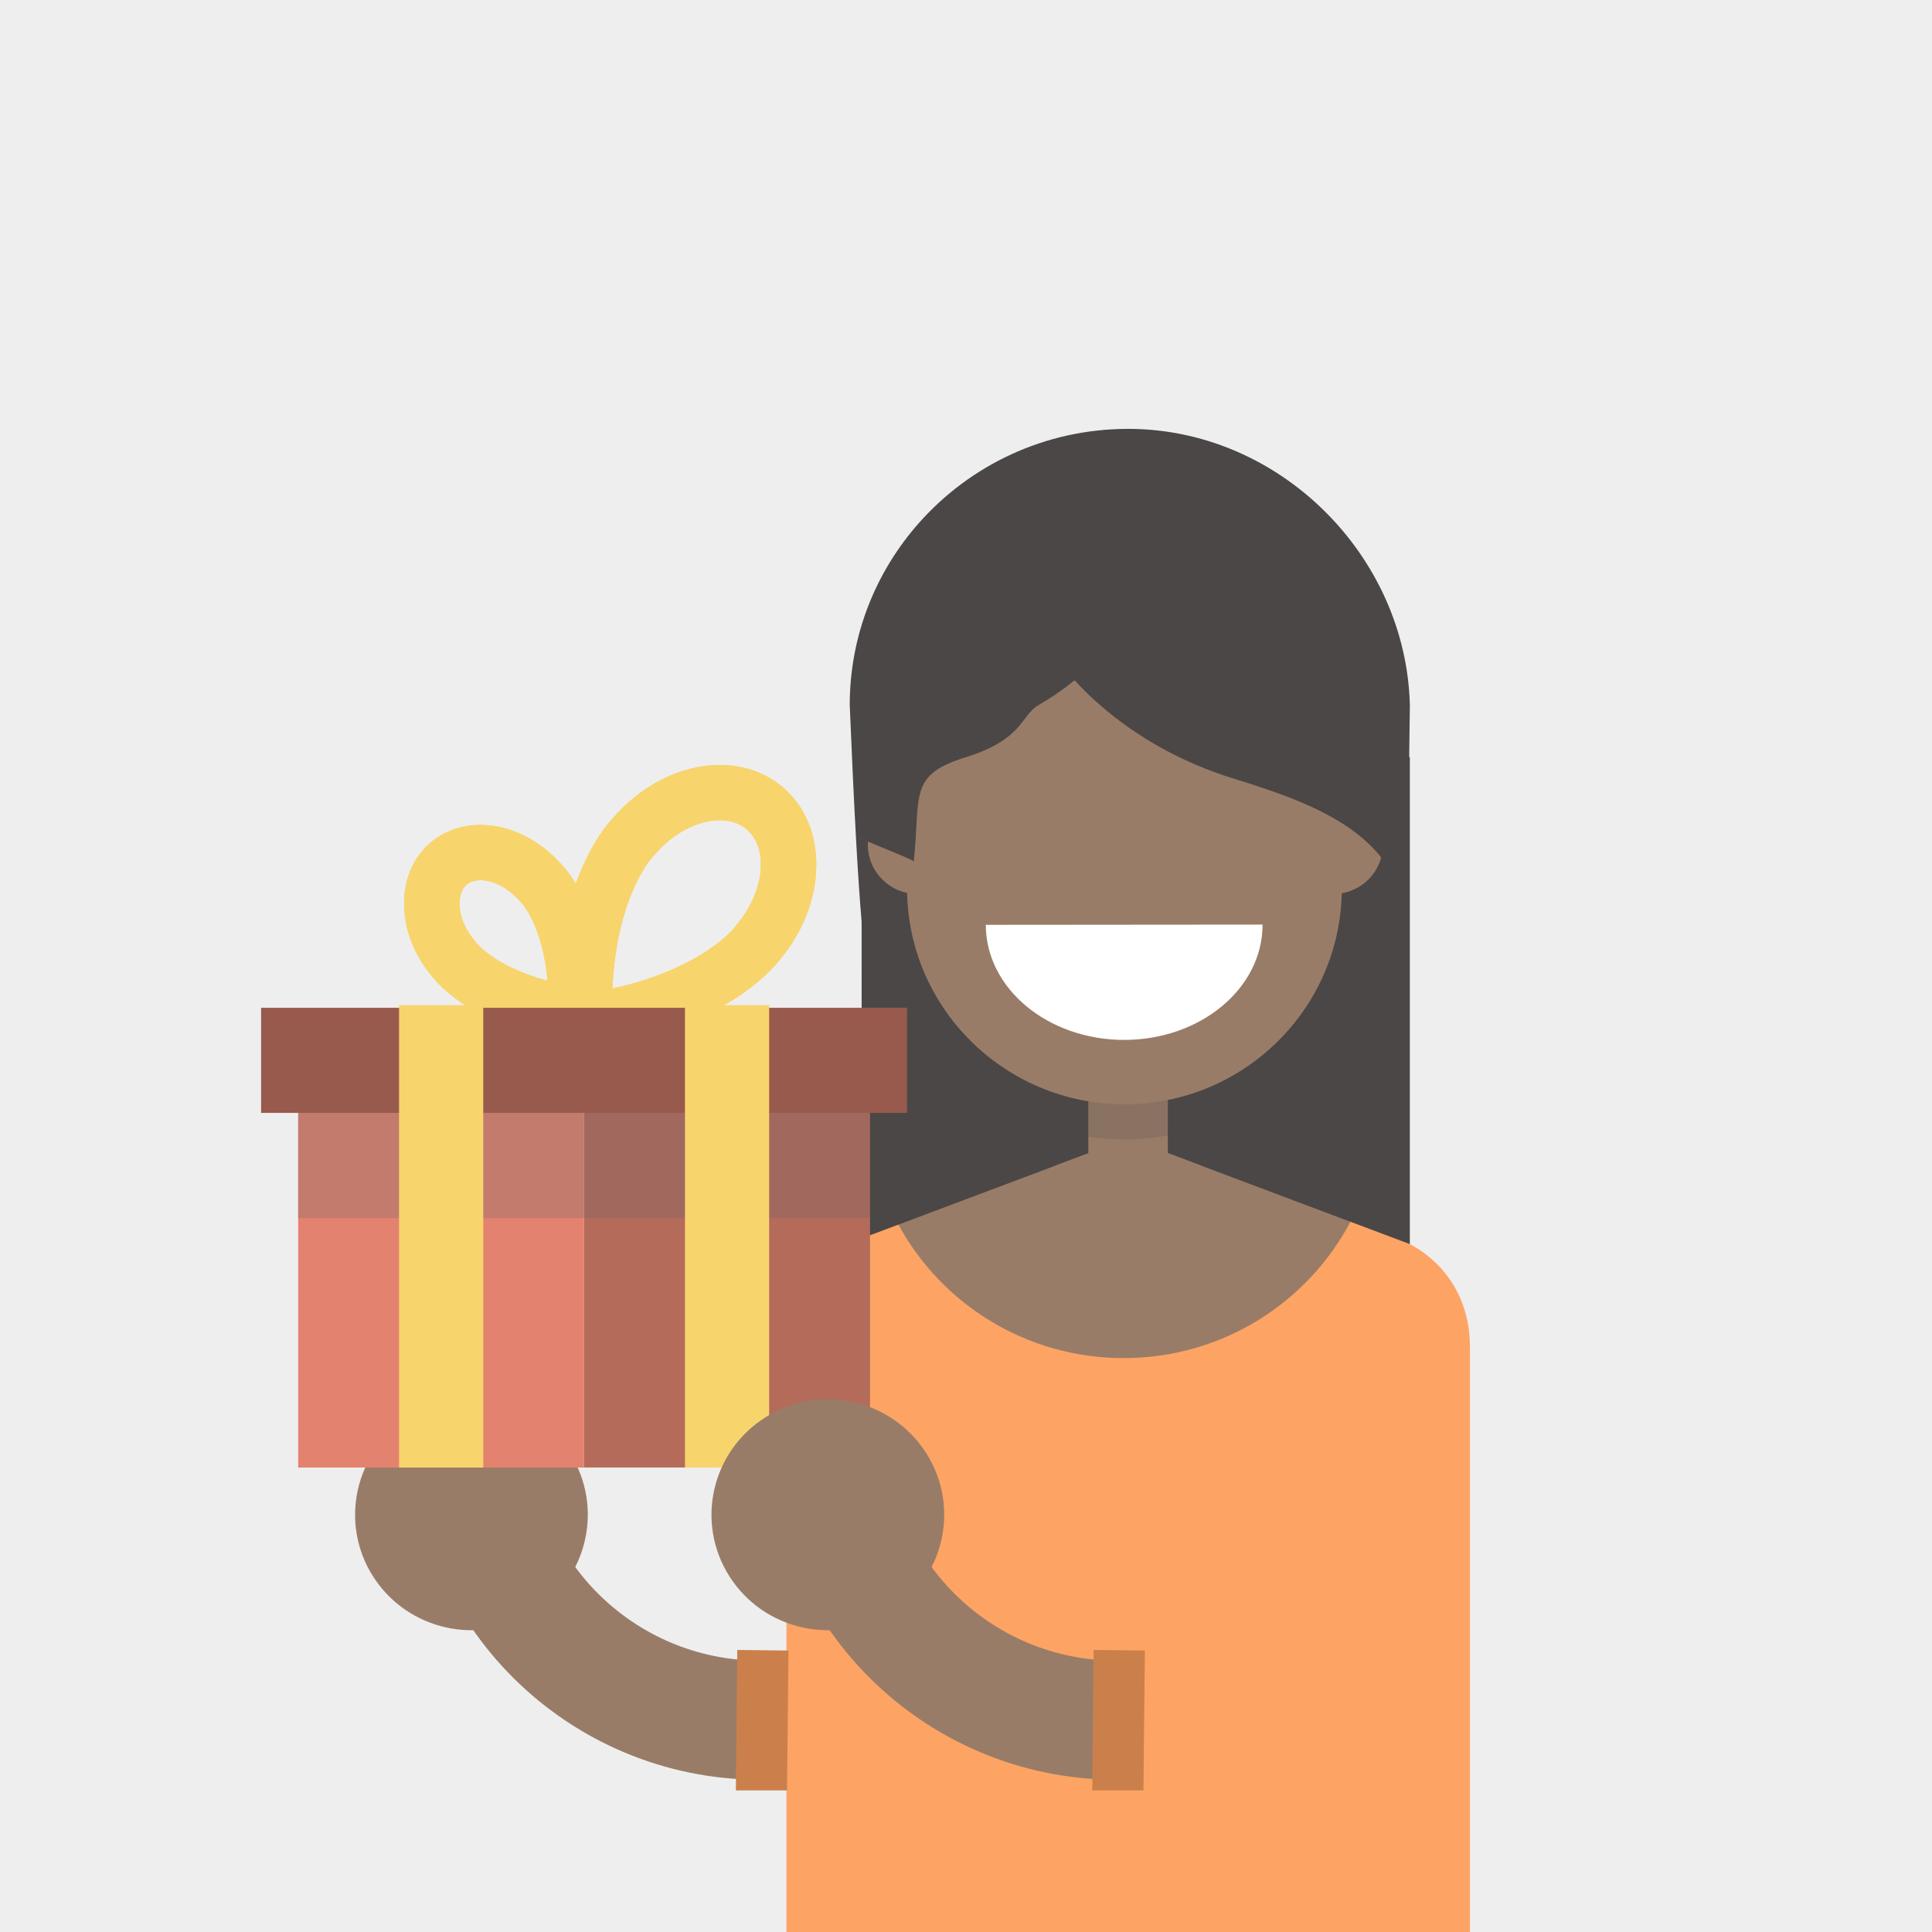 <?xml version="1.0" encoding="utf-8"?>
<!-- Generator: Adobe Illustrator 21.1.0, SVG Export Plug-In . SVG Version: 6.00 Build 0)  -->
<svg version="1.1" id="Livello_1" xmlns="http://www.w3.org/2000/svg" xmlns:xlink="http://www.w3.org/1999/xlink" x="0px" y="0px"
	 viewBox="0 0 100 100" enable-background="new 0 0 100 100" xml:space="preserve">
<g>
	<g>
		<defs>
			<path id="SVGID_15_" d="M197.606,172.624l2.529,13.573c0.23,1.236,1.882,1.463,2.426,0.333l4.866-10.097l1.792-1.418
				l15.729-35.093l-0.049-2.484l-3.126,2.64l-24.381,31.433L197.606,172.624z"/>
		</defs>
		<clipPath id="SVGID_16_">
			<use xlink:href="#SVGID_15_"  overflow="visible"/>
		</clipPath>
		<g clip-path="url(#SVGID_16_)">
			<defs>
				<rect id="SVGID_17_" x="-0.544" y="-1812.152" width="411.612" height="3632.061"/>
			</defs>
			<clipPath id="SVGID_18_">
				<use xlink:href="#SVGID_17_"  overflow="visible"/>
			</clipPath>
		</g>
	</g>
	<g>
		<defs>
			<path id="SVGID_19_" d="M223.558,137.484c-0.053,0.035-36.875,28.699-36.926,28.739c-0.804,0.622-0.621,1.904,0.322,2.272
				l10.652,4.133l27.292-35.185C224.511,137.214,224.011,137.181,223.558,137.484"/>
		</defs>
		<clipPath id="SVGID_20_">
			<use xlink:href="#SVGID_19_"  overflow="visible"/>
		</clipPath>
		<g clip-path="url(#SVGID_20_)">
			<defs>
				<rect id="SVGID_21_" x="-0.544" y="-1812.152" width="411.612" height="3632.061"/>
			</defs>
			<clipPath id="SVGID_22_">
				<use xlink:href="#SVGID_21_"  overflow="visible"/>
			</clipPath>
		</g>
	</g>
	<g>
		<defs>
			<path id="SVGID_23_" d="M224.954,137.494c-0.023-0.015-0.033-0.042-0.055-0.055l-0.181,0.405l-17.292,38.59l16.334,6.338
				c0.85,0.33,1.752-0.315,1.749-1.228l0.049-42.97C225.558,138.121,225.306,137.731,224.954,137.494"/>
		</defs>
		<clipPath id="SVGID_24_">
			<use xlink:href="#SVGID_23_"  overflow="visible"/>
		</clipPath>
		<g clip-path="url(#SVGID_24_)">
			<defs>
				<rect id="SVGID_25_" x="-0.544" y="-1812.152" width="411.612" height="3632.061"/>
			</defs>
			<clipPath id="SVGID_26_">
				<use xlink:href="#SVGID_25_"  overflow="visible"/>
			</clipPath>
		</g>
	</g>
</g>
<g>
	<g>
		<defs>
			<path id="SVGID_27_" d="M15.739,305.97c0.405-4.385-2.773-8.265-7.099-8.669c-4.326-0.403-8.161,2.823-8.567,7.207
				c0,0-1.249,5.34,6.642,13.628C15.988,311.449,15.739,305.97,15.739,305.97"/>
		</defs>
		<clipPath id="SVGID_28_">
			<use xlink:href="#SVGID_27_"  overflow="visible"/>
		</clipPath>
		<g clip-path="url(#SVGID_28_)">
			<defs>
				<rect id="SVGID_29_" x="-42.896" y="-498.072" width="328.282" height="2931.776"/>
			</defs>
			<clipPath id="SVGID_30_">
				<use xlink:href="#SVGID_29_"  overflow="visible"/>
			</clipPath>
		</g>
	</g>
	<g>
		<defs>
			<path id="SVGID_31_" d="M6.701,305.392c-1.346,2.269-3.738,3.319-5.344,2.343c-1.606-0.976-1.817-3.607-0.47-5.877
				c1.346-2.27,3.738-3.319,5.344-2.343C7.837,300.491,8.047,303.122,6.701,305.392"/>
		</defs>
		<clipPath id="SVGID_32_">
			<use xlink:href="#SVGID_31_"  overflow="visible"/>
		</clipPath>
		<g clip-path="url(#SVGID_32_)">
			<defs>
				<rect id="SVGID_33_" x="-44.283" y="-498.072" width="328.282" height="2931.776"/>
			</defs>
			<clipPath id="SVGID_34_">
				<use xlink:href="#SVGID_33_"  overflow="visible"/>
			</clipPath>
		</g>
	</g>
	<g>
		<defs>
			<path id="SVGID_35_" d="M25.581,341.801l-1.491-0.206l0.463-3.4c0.252-1.852-1.038-3.565-2.876-3.819l-7.599-1.051
				c-1.644-0.227-2.798-1.76-2.572-3.416c0.113-0.828-0.464-1.595-1.286-1.708l-4.721-0.653c-2.603-0.36-4.43-2.786-4.073-5.409
				c0.357-2.622,2.766-4.463,5.369-4.103l6.881,0.951c2.372,0.328,4.566-1.349,4.891-3.738l0.467-3.428l1.491,0.206l-0.467,3.428
				c-0.438,3.217-3.393,5.475-6.587,5.034l-6.881-0.951c-1.781-0.246-3.429,1.013-3.674,2.807c-0.244,1.795,1.006,3.455,2.787,3.701
				l4.721,0.653c1.644,0.227,2.798,1.76,2.572,3.416c-0.113,0.828,0.464,1.594,1.286,1.708l7.599,1.051
				c2.66,0.368,4.527,2.848,4.162,5.527L25.581,341.801z"/>
		</defs>
		<clipPath id="SVGID_36_">
			<use xlink:href="#SVGID_35_"  overflow="visible"/>
		</clipPath>
		<g clip-path="url(#SVGID_36_)">
			<defs>
				<rect id="SVGID_37_" x="-48.074" y="-596.61" width="367.914" height="3285.72"/>
			</defs>
			<clipPath id="SVGID_38_">
				<use xlink:href="#SVGID_37_"  overflow="visible"/>
			</clipPath>
		</g>
	</g>
	<g>
		<g>
			<defs>
				<rect id="SVGID_39_" x="11.614" y="287.936" width="19.344" height="25.593"/>
			</defs>
			<clipPath id="SVGID_40_">
				<use xlink:href="#SVGID_39_"  overflow="visible"/>
			</clipPath>
			<g clip-path="url(#SVGID_40_)">
				<defs>
					<rect id="SVGID_41_" x="-40.602" y="-499.164" width="328.279" height="2931.75"/>
				</defs>
				<clipPath id="SVGID_42_">
					<use xlink:href="#SVGID_41_"  overflow="visible"/>
				</clipPath>
			</g>
		</g>
		<g>
			<defs>
				<path id="SVGID_49_" d="M21.533,297.9c-1.651,2.784-4.585,4.07-6.554,2.874c-1.969-1.197-2.228-4.423-0.577-7.207
					c1.651-2.784,4.585-4.07,6.554-2.874C22.925,291.89,23.183,295.116,21.533,297.9"/>
			</defs>
			<clipPath id="SVGID_44_">
				<use xlink:href="#SVGID_49_"  overflow="visible"/>
			</clipPath>
			<g clip-path="url(#SVGID_44_)">
				<defs>
					<rect id="SVGID_51_" x="-40.602" y="-499.164" width="328.279" height="2931.75"/>
				</defs>
				<clipPath id="SVGID_46_">
					<use xlink:href="#SVGID_51_"  overflow="visible"/>
				</clipPath>
			</g>
		</g>
	</g>
	<g>
		<defs>
			<path id="SVGID_53_" d="M78.408,322.012c0.744-4.12,4.642-6.853,8.706-6.106c4.064,0.747,6.756,4.692,6.012,8.811
				c0,0-0.214,5.212-9.549,10.765C76.786,326.965,78.408,322.012,78.408,322.012"/>
		</defs>
		<clipPath id="SVGID_48_">
			<use xlink:href="#SVGID_53_"  overflow="visible"/>
		</clipPath>
		<g clip-path="url(#SVGID_48_)">
			<defs>
				<rect id="SVGID_55_" x="-48.074" y="-596.61" width="367.914" height="3285.72"/>
			</defs>
			<clipPath id="SVGID_50_">
				<use xlink:href="#SVGID_55_"  overflow="visible"/>
			</clipPath>
		</g>
	</g>
	<g>
		<defs>
			<path id="SVGID_57_" d="M85.561,323.458c0.655,2.426,2.579,4.004,4.298,3.525c1.719-0.479,2.581-2.834,1.925-5.26
				c-0.655-2.426-2.579-4.004-4.298-3.525C85.767,318.676,84.905,321.031,85.561,323.458"/>
		</defs>
		<clipPath id="SVGID_52_">
			<use xlink:href="#SVGID_57_"  overflow="visible"/>
		</clipPath>
		<g clip-path="url(#SVGID_52_)">
			<defs>
				<rect id="SVGID_59_" x="-48.074" y="-596.61" width="367.914" height="3285.72"/>
			</defs>
			<clipPath id="SVGID_54_">
				<use xlink:href="#SVGID_59_"  overflow="visible"/>
			</clipPath>
		</g>
	</g>
	<g>
		<defs>
			<path id="SVGID_61_" d="M63.453,350.661l1.265,0.175l0.393-2.885c0.214-1.571,1.657-2.674,3.217-2.458l6.448,0.892
				c1.395,0.193,2.686-0.794,2.877-2.199c0.096-0.703,0.741-1.196,1.439-1.1l4.006,0.554c2.209,0.305,4.252-1.256,4.556-3.482
				c0.303-2.225-1.247-4.284-3.456-4.589l-5.838-0.807c-2.012-0.278-3.425-2.154-3.148-4.181l0.396-2.908l-1.265-0.175l-0.396,2.908
				c-0.372,2.73,1.53,5.256,4.24,5.63l5.838,0.807c1.511,0.209,2.572,1.618,2.365,3.14c-0.208,1.523-1.606,2.591-3.117,2.382
				l-4.006-0.554c-1.395-0.193-2.686,0.794-2.877,2.199c-0.096,0.703-0.741,1.196-1.439,1.1l-6.448-0.892
				c-2.257-0.312-4.346,1.284-4.655,3.558L63.453,350.661z"/>
		</defs>
		<clipPath id="SVGID_56_">
			<use xlink:href="#SVGID_61_"  overflow="visible"/>
		</clipPath>
		<g clip-path="url(#SVGID_56_)">
			<defs>
				<rect id="SVGID_63_" x="-48.074" y="-596.61" width="367.914" height="3285.72"/>
			</defs>
			<clipPath id="SVGID_58_">
				<use xlink:href="#SVGID_63_"  overflow="visible"/>
			</clipPath>
		</g>
	</g>
	<g>
		<defs>
			<path id="SVGID_65_" d="M68.203,312.952c0.912-5.052,5.693-8.404,10.677-7.488c4.984,0.917,8.286,5.754,7.373,10.806
				c0,0-0.262,6.393-11.71,13.203C66.213,319.026,68.203,312.952,68.203,312.952"/>
		</defs>
		<clipPath id="SVGID_60_">
			<use xlink:href="#SVGID_65_"  overflow="visible"/>
		</clipPath>
		<g clip-path="url(#SVGID_60_)">
			<defs>
				<rect id="SVGID_67_" x="-48.074" y="-596.61" width="367.914" height="3285.72"/>
			</defs>
			<clipPath id="SVGID_62_">
				<use xlink:href="#SVGID_67_"  overflow="visible"/>
			</clipPath>
		</g>
	</g>
	<g>
		<defs>
			<path id="SVGID_69_" d="M76.975,314.725c0.804,2.975,3.164,4.911,5.271,4.324c2.108-0.588,3.165-3.476,2.362-6.451
				c-0.804-2.976-3.164-4.911-5.271-4.324C77.228,308.861,76.171,311.749,76.975,314.725"/>
		</defs>
		<clipPath id="SVGID_64_">
			<use xlink:href="#SVGID_69_"  overflow="visible"/>
		</clipPath>
		<g clip-path="url(#SVGID_64_)">
			<defs>
				<rect id="SVGID_71_" x="-48.074" y="-596.61" width="367.914" height="3285.72"/>
			</defs>
			<clipPath id="SVGID_66_">
				<use xlink:href="#SVGID_71_"  overflow="visible"/>
			</clipPath>
		</g>
	</g>
	<g>
		<defs>
			<rect id="SVGID_73_" x="15.396" y="345.393" width="59.571" height="12.543"/>
		</defs>
		<clipPath id="SVGID_68_">
			<use xlink:href="#SVGID_73_"  overflow="visible"/>
		</clipPath>
		<g clip-path="url(#SVGID_68_)">
			<defs>
				<rect id="SVGID_75_" x="-48.074" y="-596.61" width="367.914" height="3285.72"/>
			</defs>
			<clipPath id="SVGID_70_">
				<use xlink:href="#SVGID_75_"  overflow="visible"/>
			</clipPath>
		</g>
	</g>
	<g>
		<defs>
			<path id="SVGID_86_" d="M53.59,300.192c-2.181-1.288-5.065-0.75-5.53,2.663l-0.938,6.885l6.827,0.944l0.938-6.885
				C55.142,301.934,54.489,300.842,53.59,300.192"/>
		</defs>
		<clipPath id="SVGID_72_">
			<use xlink:href="#SVGID_86_"  overflow="visible"/>
		</clipPath>
		<g clip-path="url(#SVGID_72_)">
			<defs>
				<rect id="SVGID_90_" x="-48.074" y="-596.61" width="367.914" height="3285.72"/>
			</defs>
			<clipPath id="SVGID_74_">
				<use xlink:href="#SVGID_90_"  overflow="visible"/>
			</clipPath>
		</g>
	</g>
	<g>
		<defs>
			<path id="SVGID_94_" d="M68.383,320.943l0.707-5.189c0.183-1.343-0.749-2.581-2.083-2.766l-33.077-4.574
				c-1.333-0.184-2.562,0.755-2.745,2.098l-1.966,14.43l37.905,5.242l0.793-5.821"/>
		</defs>
		<clipPath id="SVGID_76_">
			<use xlink:href="#SVGID_94_"  overflow="visible"/>
		</clipPath>
		<g clip-path="url(#SVGID_76_)">
			<defs>
				<rect id="SVGID_98_" x="-48.074" y="-596.61" width="367.914" height="3285.72"/>
			</defs>
			<clipPath id="SVGID_78_">
				<use xlink:href="#SVGID_98_"  overflow="visible"/>
			</clipPath>
		</g>
	</g>
	<g>
		<defs>
			<path id="SVGID_102_" d="M53.166,289.871c-1.526,0.428-2.652,1.726-2.867,3.306c-0.33,2.425,1.594,3.953,2.011,4.01
				c0.393,0.054,2.676-0.863,3.01-3.316C55.656,291.402,53.619,289.744,53.166,289.871"/>
		</defs>
		<clipPath id="SVGID_80_">
			<use xlink:href="#SVGID_102_"  overflow="visible"/>
		</clipPath>
		<g clip-path="url(#SVGID_80_)">
			<defs>
				<rect id="SVGID_106_" x="-48.074" y="-596.61" width="367.914" height="3285.72"/>
			</defs>
			<clipPath id="SVGID_84_">
				<use xlink:href="#SVGID_106_"  overflow="visible"/>
			</clipPath>
		</g>
	</g>
	<g>
		<defs>
			<path id="SVGID_110_" d="M67.076,312.482L34,307.908c-1.094-0.151-2.117,0.453-2.551,1.417c-0.187,0.416-0.174,0.525-0.449,2.545
				l4.091,3.561c1.444,1.256,2.917,0.824,3.446,0.602l3.347-1.587c1.53-0.725,2.692,0.017,3.077,0.325
				c4.919,4.282,3.813,4.146,9.723,1.344c0.453-0.191,1.77-0.591,3.049,0.522h0l2.799,2.437c0.451,0.357,1.753,1.173,3.48,0.355
				l4.893-2.319l0.254-1.864C69.342,313.904,68.41,312.667,67.076,312.482"/>
		</defs>
		<clipPath id="SVGID_88_">
			<use xlink:href="#SVGID_110_"  overflow="visible"/>
		</clipPath>
		<g clip-path="url(#SVGID_88_)">
			<defs>
				<rect id="SVGID_114_" x="-48.074" y="-596.61" width="367.914" height="3285.72"/>
			</defs>
			<clipPath id="SVGID_92_">
				<use xlink:href="#SVGID_114_"  overflow="visible"/>
			</clipPath>
		</g>
	</g>
	<g>
		<defs>
			<path id="SVGID_118_" d="M71.813,339.934l0.783-5.743c0.24-1.762-0.983-3.386-2.732-3.628l-43.384-5.999
				c-1.749-0.242-3.361,0.99-3.601,2.752L20.878,342l49.716,6.875l0.759-5.568"/>
		</defs>
		<clipPath id="SVGID_96_">
			<use xlink:href="#SVGID_118_"  overflow="visible"/>
		</clipPath>
		<g clip-path="url(#SVGID_96_)">
			<defs>
				<rect id="SVGID_122_" x="-48.074" y="-596.61" width="367.914" height="3285.72"/>
			</defs>
			<clipPath id="SVGID_100_">
				<use xlink:href="#SVGID_122_"  overflow="visible"/>
			</clipPath>
		</g>
	</g>
	<g>
		<defs>
			<path id="SVGID_126_" d="M75.725,349.584l-59.978-8.294c-1.156-0.16-2.221,0.655-2.379,1.819
				c-0.159,1.164,0.649,2.238,1.805,2.398c2.617,0.362,57.853,8,59.978,8.294c1.156,0.16,2.221-0.654,2.38-1.819
				C77.689,350.817,76.881,349.744,75.725,349.584"/>
		</defs>
		<clipPath id="SVGID_104_">
			<use xlink:href="#SVGID_126_"  overflow="visible"/>
		</clipPath>
		<g clip-path="url(#SVGID_104_)">
			<defs>
				<rect id="SVGID_130_" x="-48.074" y="-596.61" width="367.914" height="3285.72"/>
			</defs>
			<clipPath id="SVGID_108_">
				<use xlink:href="#SVGID_130_"  overflow="visible"/>
			</clipPath>
		</g>
	</g>
	<g>
		<defs>
			<path id="SVGID_134_" d="M22.879,327.316l-0.266,1.95l3.699,3.22c1.444,1.257,2.917,0.825,3.446,0.602l3.347-1.586v0
				c1.53-0.725,2.692,0.018,3.077,0.325c4.895,4.261,3.903,4.126,9.595,1.428c0,0,0.753-0.41,1.665-0.284
				c0.47,0.069,0.994,0.272,1.513,0.723l0,0c2.791,2.429,3.236,2.98,4.281,3.158c0.572,0.106,1.169,0.022,1.66-0.184
				c2.065-0.979,1.163-0.551,3.681-1.745c0.453-0.191,1.771-0.591,3.05,0.523l2.799,2.436c0.45,0.358,1.752,1.173,3.48,0.355
				l4.423-2.097l0.266-1.95c0.24-1.762-0.983-3.386-2.732-3.628c-1.417-0.196-42.905-5.933-43.384-5.999
				C24.731,324.322,23.119,325.554,22.879,327.316"/>
		</defs>
		<clipPath id="SVGID_112_">
			<use xlink:href="#SVGID_134_"  overflow="visible"/>
		</clipPath>
		<g clip-path="url(#SVGID_112_)">
			<defs>
				<rect id="SVGID_138_" x="-48.074" y="-596.61" width="367.914" height="3285.72"/>
			</defs>
			<clipPath id="SVGID_116_">
				<use xlink:href="#SVGID_138_"  overflow="visible"/>
			</clipPath>
		</g>
	</g>
	<g>
		<defs>
			<path id="SVGID_142_" d="M0.017,338.423c0,0,4.5-7.357,10.131-3.499C8.053,341.449,0.017,338.423,0.017,338.423"/>
		</defs>
		<clipPath id="SVGID_120_">
			<use xlink:href="#SVGID_142_"  overflow="visible"/>
		</clipPath>
		<g clip-path="url(#SVGID_120_)">
			<defs>
				<rect id="SVGID_146_" x="-48.074" y="-596.61" width="367.914" height="3285.72"/>
			</defs>
			<clipPath id="SVGID_124_">
				<use xlink:href="#SVGID_146_"  overflow="visible"/>
			</clipPath>
		</g>
	</g>
	<g>
		<defs>
			<path id="SVGID_150_" d="M11.571,338.389c0,0,0.591,5.879-4.057,6.139C5.962,340.107,11.571,338.389,11.571,338.389"/>
		</defs>
		<clipPath id="SVGID_128_">
			<use xlink:href="#SVGID_150_"  overflow="visible"/>
		</clipPath>
		<g clip-path="url(#SVGID_128_)">
			<defs>
				<rect id="SVGID_154_" x="-48.074" y="-596.61" width="367.914" height="3285.72"/>
			</defs>
			<clipPath id="SVGID_132_">
				<use xlink:href="#SVGID_154_"  overflow="visible"/>
			</clipPath>
		</g>
	</g>
	<g>
		<defs>
			<path id="SVGID_158_" d="M100,301.851c0,0-4.113,10.839-12.499,7.167C88.647,299.88,100,301.851,100,301.851"/>
		</defs>
		<clipPath id="SVGID_136_">
			<use xlink:href="#SVGID_158_"  overflow="visible"/>
		</clipPath>
		<g clip-path="url(#SVGID_136_)">
			<defs>
				<rect id="SVGID_162_" x="-48.074" y="-596.61" width="367.914" height="3285.72"/>
			</defs>
			<clipPath id="SVGID_140_">
				<use xlink:href="#SVGID_162_"  overflow="visible"/>
			</clipPath>
		</g>
	</g>
	<g>
		<defs>
			<path id="SVGID_166_" d="M84.764,304.804c0,0-2.238-7.607,3.83-9.12C91.739,301.125,84.764,304.804,84.764,304.804"/>
		</defs>
		<clipPath id="SVGID_144_">
			<use xlink:href="#SVGID_166_"  overflow="visible"/>
		</clipPath>
		<g clip-path="url(#SVGID_144_)">
			<defs>
				<rect id="SVGID_170_" x="-48.074" y="-596.61" width="367.914" height="3285.72"/>
			</defs>
			<clipPath id="SVGID_148_">
				<use xlink:href="#SVGID_170_"  overflow="visible"/>
			</clipPath>
		</g>
	</g>
</g>
<g>
	<g>
		<defs>
			<polygon id="SVGID_174_" points="233.943,328.995 233.181,328.995 229.58,328.995 229.305,329.534 227.49,344.499 
				229.62,343.224 231.412,344.499 233.181,343.224 234.951,344.499 236.743,343.224 238.872,344.499 237.058,329.534 
				236.782,328.995 			"/>
		</defs>
		<clipPath id="SVGID_152_">
			<use xlink:href="#SVGID_174_"  overflow="visible"/>
		</clipPath>
		<g clip-path="url(#SVGID_152_)">
			<defs>
				<rect id="SVGID_178_" x="-737.476" y="-549.656" width="1100.111" height="2246.824"/>
			</defs>
			<clipPath id="SVGID_156_">
				<use xlink:href="#SVGID_178_"  overflow="visible"/>
			</clipPath>
		</g>
	</g>
	<g>
		<defs>
			<path id="SVGID_182_" d="M233.808,324.728c0.166-0.155,4.031-3.856,0.164-9.875l-1.944,0.797c3.373,5.251,0.218,8.279,0.185,8.31
				L233.808,324.728z"/>
		</defs>
		<clipPath id="SVGID_160_">
			<use xlink:href="#SVGID_182_"  overflow="visible"/>
		</clipPath>
		<g clip-path="url(#SVGID_160_)">
			<defs>
				<rect id="SVGID_186_" x="-737.476" y="-549.656" width="1100.111" height="2246.824"/>
			</defs>
			<clipPath id="SVGID_164_">
				<use xlink:href="#SVGID_186_"  overflow="visible"/>
			</clipPath>
		</g>
	</g>
	<g>
		<defs>
			<path id="SVGID_190_" d="M233.386,324.693c2.83-0.001,5.124,2.314,5.125,5.172l-10.247,0.004
				C228.263,327.012,230.556,324.695,233.386,324.693"/>
		</defs>
		<clipPath id="SVGID_168_">
			<use xlink:href="#SVGID_190_"  overflow="visible"/>
		</clipPath>
		<g clip-path="url(#SVGID_168_)">
			<defs>
				<rect id="SVGID_194_" x="-737.476" y="-549.656" width="1100.111" height="2246.824"/>
			</defs>
			<clipPath id="SVGID_172_">
				<use xlink:href="#SVGID_194_"  overflow="visible"/>
			</clipPath>
		</g>
	</g>
	<g>
		<defs>
			<path id="SVGID_198_" d="M229.894,323.987c0,0.768,0.617,1.39,1.378,1.389l4.23-0.001c0.76,0,1.375-0.623,1.375-1.39
				c-0.001-0.768-0.617-1.39-1.376-1.39l-4.231,0.002C230.509,322.598,229.894,323.22,229.894,323.987"/>
		</defs>
		<clipPath id="SVGID_176_">
			<use xlink:href="#SVGID_198_"  overflow="visible"/>
		</clipPath>
		<g clip-path="url(#SVGID_176_)">
			<defs>
				<rect id="SVGID_202_" x="-737.476" y="-549.656" width="1100.111" height="2246.824"/>
			</defs>
			<clipPath id="SVGID_180_">
				<use xlink:href="#SVGID_202_"  overflow="visible"/>
			</clipPath>
		</g>
	</g>
	<g>
		<defs>
			<path id="SVGID_206_" d="M198.294,326.773c13.089-2.93,25.186,1.467,27.02,9.822c1.833,8.355-7.291,17.503-20.38,20.433
				c-13.089,2.93-25.186-1.467-27.02-9.822C176.08,338.852,185.205,329.703,198.294,326.773"/>
		</defs>
		<clipPath id="SVGID_184_">
			<use xlink:href="#SVGID_206_"  overflow="visible"/>
		</clipPath>
		<g clip-path="url(#SVGID_184_)">
			<defs>
				<rect id="SVGID_210_" x="-737.476" y="-549.656" width="1100.111" height="2246.824"/>
			</defs>
			<clipPath id="SVGID_188_">
				<use xlink:href="#SVGID_210_"  overflow="visible"/>
			</clipPath>
		</g>
	</g>
	<g>
		<defs>
			<polygon id="SVGID_213_" points="225.315,336.593 221.994,321.465 174.595,332.077 177.915,347.204 192.9,355.867 			"/>
		</defs>
		<clipPath id="SVGID_192_">
			<use xlink:href="#SVGID_213_"  overflow="visible"/>
		</clipPath>
		<g clip-path="url(#SVGID_192_)">
			<defs>
				<rect id="SVGID_215_" x="-737.476" y="-549.656" width="1100.111" height="2246.824"/>
			</defs>
			<clipPath id="SVGID_196_">
				<use xlink:href="#SVGID_215_"  overflow="visible"/>
			</clipPath>
		</g>
	</g>
	<g>
		<defs>
			<polygon id="SVGID_217_" points="193.349,302.362 159.794,335.875 203.029,348.477 236.584,314.963 			"/>
		</defs>
		<clipPath id="SVGID_200_">
			<use xlink:href="#SVGID_217_"  overflow="visible"/>
		</clipPath>
		<g clip-path="url(#SVGID_200_)">
			<defs>
				<rect id="SVGID_219_" x="-737.476" y="-549.656" width="1100.111" height="2246.824"/>
			</defs>
			<clipPath id="SVGID_204_">
				<use xlink:href="#SVGID_219_"  overflow="visible"/>
			</clipPath>
		</g>
	</g>
	<g>
		<defs>
			<rect id="SVGID_221_" x="157.128" y="301.918" width="9.712" height="11.18"/>
		</defs>
		<clipPath id="SVGID_208_">
			<use xlink:href="#SVGID_221_"  overflow="visible"/>
		</clipPath>
		<g clip-path="url(#SVGID_208_)">
			<defs>
				<rect id="SVGID_223_" x="-737.476" y="-549.656" width="1100.111" height="2246.824"/>
			</defs>
			<clipPath id="SVGID_212_">
				<use xlink:href="#SVGID_223_"  overflow="visible"/>
			</clipPath>
		</g>
	</g>
	<g>
		<defs>
			<rect id="SVGID_231_" x="169.121" y="287.936" width="19.859" height="22.86"/>
		</defs>
		<clipPath id="SVGID_214_">
			<use xlink:href="#SVGID_231_"  overflow="visible"/>
		</clipPath>
		<g clip-path="url(#SVGID_214_)">
			<defs>
				<rect id="SVGID_233_" x="-737.476" y="-549.656" width="1100.111" height="2246.824"/>
			</defs>
			<clipPath id="SVGID_216_">
				<use xlink:href="#SVGID_233_"  overflow="visible"/>
			</clipPath>
		</g>
	</g>
</g>
<g>
	<g>
		<defs>
			<path id="SVGID_241_" d="M56.583,480.563c-0.311,0-0.636-0.122-0.888-0.366c-17.027-16.604-19.172-33.161-19.246-33.863
				c-0.089-0.733,0.414-1.389,1.124-1.48c0.71-0.092,1.346,0.427,1.435,1.16c0.03,0.198,2.175,16.374,18.462,32.245
				c0.518,0.504,0.547,1.343,0.045,1.877C57.263,480.41,56.923,480.563,56.583,480.563"/>
		</defs>
		<clipPath id="SVGID_218_">
			<use xlink:href="#SVGID_241_"  overflow="visible"/>
		</clipPath>
		<g clip-path="url(#SVGID_218_)">
			<defs>
				<rect id="SVGID_243_" x="-205.556" y="-733.686" width="347.223" height="3170.045"/>
			</defs>
			<clipPath id="SVGID_220_">
				<use xlink:href="#SVGID_243_"  overflow="visible"/>
			</clipPath>
		</g>
	</g>
	<g>
		<defs>
			<path id="SVGID_245_" d="M38.033,435.606c-0.888-2.152-4.822-3.388-5.607-3.617l-0.858-0.244l-0.414,0.809
				c-0.015,0.046-0.503,0.992-0.932,2.182c-0.621,1.77-0.799,3.113-0.518,4.135l1.08-0.305l1.139,2.747l5.592-2.472l0.459-0.199
				l-0.71-1.831l1.095-0.198C38.269,436.277,38.166,435.926,38.033,435.606"/>
		</defs>
		<clipPath id="SVGID_222_">
			<use xlink:href="#SVGID_245_"  overflow="visible"/>
		</clipPath>
		<g clip-path="url(#SVGID_222_)">
			<defs>
				<rect id="SVGID_247_" x="-205.556" y="-733.686" width="347.223" height="3170.045"/>
			</defs>
			<clipPath id="SVGID_224_">
				<use xlink:href="#SVGID_247_"  overflow="visible"/>
			</clipPath>
		</g>
	</g>
	<g>
		<defs>
			<rect id="SVGID_249_" x="25" y="430.768" width="20.04" height="21.884"/>
		</defs>
		<clipPath id="SVGID_226_">
			<use xlink:href="#SVGID_249_"  overflow="visible"/>
		</clipPath>
		<g clip-path="url(#SVGID_226_)">
			<defs>
				<rect id="SVGID_251_" x="-205.556" y="-733.686" width="347.223" height="3170.045"/>
			</defs>
			<clipPath id="SVGID_228_">
				<use xlink:href="#SVGID_251_"  overflow="visible"/>
			</clipPath>
		</g>
	</g>
	<g>
		<defs>
			<path id="SVGID_259_" d="M40.296,430.768l4.068,9.828c1.82,4.395-0.163,9.492-4.423,11.369c-1.095,0.488-2.249,0.702-3.373,0.702
				l-0.044-0.168c-2.604-6.119-2.47-10.85-1.376-14.314C36.701,433.194,40.192,430.829,40.296,430.768
				C40.281,430.768,40.296,430.768,40.296,430.768"/>
		</defs>
		<clipPath id="SVGID_230_">
			<use xlink:href="#SVGID_259_"  overflow="visible"/>
		</clipPath>
		<g clip-path="url(#SVGID_230_)">
			<defs>
				<rect id="SVGID_261_" x="-205.556" y="-733.686" width="347.223" height="3170.045"/>
			</defs>
			<clipPath id="SVGID_232_">
				<use xlink:href="#SVGID_261_"  overflow="visible"/>
			</clipPath>
		</g>
	</g>
	<g>
		<defs>
			<path id="SVGID_263_" d="M44.734,464.158c0,0-7.012-11.598-19.438-6.745C32.352,469.011,44.734,464.158,44.734,464.158"/>
		</defs>
		<clipPath id="SVGID_234_">
			<use xlink:href="#SVGID_263_"  overflow="visible"/>
		</clipPath>
		<g clip-path="url(#SVGID_234_)">
			<defs>
				<rect id="SVGID_265_" x="-205.556" y="-733.686" width="347.223" height="3170.045"/>
			</defs>
			<clipPath id="SVGID_236_">
				<use xlink:href="#SVGID_265_"  overflow="visible"/>
			</clipPath>
		</g>
	</g>
	<g>
		<defs>
			<rect id="SVGID_267_" x="43.462" y="441.778" width="16.206" height="51.238"/>
		</defs>
		<clipPath id="SVGID_238_">
			<use xlink:href="#SVGID_267_"  overflow="visible"/>
		</clipPath>
		<g clip-path="url(#SVGID_238_)">
			<defs>
				<rect id="SVGID_269_" x="-205.556" y="-733.686" width="347.223" height="3170.045"/>
			</defs>
			<clipPath id="SVGID_240_">
				<use xlink:href="#SVGID_269_"  overflow="visible"/>
			</clipPath>
		</g>
	</g>
	<g>
		<defs>
			<path id="SVGID_277_" d="M68.462,433.835c1.198-2.838-1.228-7.844-1.716-8.821l-0.547-1.083l-1.139,0.32
				c-0.059,0.015-1.376,0.397-2.885,1.053c-2.204,0.976-3.624,2.03-4.32,3.22l1.257,0.778l-1.524,3.617l7.352,3.296l0.592,0.275
				l1.05-2.35l1.183,0.9C68.047,434.675,68.284,434.263,68.462,433.835"/>
		</defs>
		<clipPath id="SVGID_242_">
			<use xlink:href="#SVGID_277_"  overflow="visible"/>
		</clipPath>
		<g clip-path="url(#SVGID_242_)">
			<defs>
				<rect id="SVGID_279_" x="-205.556" y="-733.686" width="347.223" height="3170.045"/>
			</defs>
			<clipPath id="SVGID_244_">
				<use xlink:href="#SVGID_279_"  overflow="visible"/>
			</clipPath>
		</g>
	</g>
	<g>
		<defs>
			<path id="SVGID_281_" d="M75,431.684c-0.133-0.031-5.503-1.358-11.524,1.618c-1.183-6.165-7.278-9.416-7.559-9.553l-1.39-0.733
				l-5.252,12.498c-1.805,4.273-0.843,9.095,2.041,12.315c1.006,1.129,2.249,2.06,3.698,2.701c5.592,2.503,12.13-0.153,14.556-5.921
				L75,431.684z"/>
		</defs>
		<clipPath id="SVGID_246_">
			<use xlink:href="#SVGID_281_"  overflow="visible"/>
		</clipPath>
		<g clip-path="url(#SVGID_246_)">
			<defs>
				<rect id="SVGID_283_" x="-205.556" y="-733.686" width="347.223" height="3170.045"/>
			</defs>
			<clipPath id="SVGID_248_">
				<use xlink:href="#SVGID_283_"  overflow="visible"/>
			</clipPath>
		</g>
	</g>
	<g>
		<defs>
			<path id="SVGID_285_" d="M75,431.684l-5.444,12.926c-2.426,5.768-8.95,8.439-14.556,5.921c-1.45-0.641-2.692-1.572-3.698-2.701
				l0.118-0.198c3.314-8.119,7.84-12.269,12.041-14.33C69.497,430.325,74.852,431.653,75,431.684"/>
		</defs>
		<clipPath id="SVGID_250_">
			<use xlink:href="#SVGID_285_"  overflow="visible"/>
		</clipPath>
		<g clip-path="url(#SVGID_250_)">
			<defs>
				<rect id="SVGID_287_" x="-205.556" y="-733.686" width="347.223" height="3170.045"/>
			</defs>
			<clipPath id="SVGID_252_">
				<use xlink:href="#SVGID_287_"  overflow="visible"/>
			</clipPath>
		</g>
	</g>
	<g>
		<defs>
			<path id="SVGID_289_" d="M46.834,469.789c0,0,17.293,2.518,23.077-14.543C52.559,452.774,46.834,469.789,46.834,469.789"/>
		</defs>
		<clipPath id="SVGID_254_">
			<use xlink:href="#SVGID_289_"  overflow="visible"/>
		</clipPath>
		<g clip-path="url(#SVGID_254_)">
			<defs>
				<rect id="SVGID_291_" x="-205.556" y="-733.686" width="347.223" height="3170.045"/>
			</defs>
			<clipPath id="SVGID_256_">
				<use xlink:href="#SVGID_291_"  overflow="visible"/>
			</clipPath>
		</g>
	</g>
	<g>
		<defs>
			<path id="SVGID_293_" d="M44.601,485.507c0,0,0.281-10.179-9.379-12.453C34.97,483.264,44.601,485.507,44.601,485.507"/>
		</defs>
		<clipPath id="SVGID_258_">
			<use xlink:href="#SVGID_293_"  overflow="visible"/>
		</clipPath>
		<g clip-path="url(#SVGID_258_)">
			<defs>
				<rect id="SVGID_295_" x="-205.556" y="-733.686" width="347.223" height="3170.045"/>
			</defs>
			<clipPath id="SVGID_260_">
				<use xlink:href="#SVGID_295_"  overflow="visible"/>
			</clipPath>
		</g>
	</g>
</g>
<g>
	<g>
		<defs>
			<path id="SVGID_297_" d="M197.574,445.18l-3.494-13.962l-19.873,5.049l3.494,13.962c1.262,5.044,6.008,8.264,10.999,7.733
				l3.037,12.135c-4.704,1.671-7.736,5.302-6.921,8.56l19.873-5.049c-0.816-3.259-5.194-5.007-10.122-4.23l-3.037-12.135
				C196.173,455.327,198.837,450.224,197.574,445.18"/>
		</defs>
		<clipPath id="SVGID_262_">
			<use xlink:href="#SVGID_297_"  overflow="visible"/>
		</clipPath>
		<g clip-path="url(#SVGID_262_)">
			<defs>
				<rect id="SVGID_299_" x="-49.894" y="-396.141" width="341.983" height="3054.138"/>
			</defs>
			<clipPath id="SVGID_264_">
				<use xlink:href="#SVGID_299_"  overflow="visible"/>
			</clipPath>
		</g>
	</g>
	<g>
		<defs>
			<path id="SVGID_301_" d="M179.918,444.516l1.362,5.727c0.907,3.814,4.557,6.126,8.153,5.165c3.598-0.962,5.778-4.833,4.871-8.647
				l-1.362-5.727L179.918,444.516z"/>
		</defs>
		<clipPath id="SVGID_266_">
			<use xlink:href="#SVGID_301_"  overflow="visible"/>
		</clipPath>
		<g clip-path="url(#SVGID_266_)">
			<defs>
				<rect id="SVGID_303_" x="-49.894" y="-396.141" width="341.983" height="3054.138"/>
			</defs>
			<clipPath id="SVGID_268_">
				<use xlink:href="#SVGID_303_"  overflow="visible"/>
			</clipPath>
		</g>
	</g>
	<g>
		<defs>
			<path id="SVGID_305_" d="M176.271,438.298l2.933,11.652c1.175,4.668,5.906,7.497,10.564,6.32
				c4.188-1.058,6.882-4.993,6.536-9.168L176.271,438.298z"/>
		</defs>
		<clipPath id="SVGID_270_">
			<use xlink:href="#SVGID_305_"  overflow="visible"/>
		</clipPath>
		<g clip-path="url(#SVGID_270_)">
			<defs>
				<rect id="SVGID_307_" x="-49.894" y="-396.141" width="341.983" height="3054.138"/>
			</defs>
			<clipPath id="SVGID_272_">
				<use xlink:href="#SVGID_307_"  overflow="visible"/>
			</clipPath>
		</g>
	</g>
	<g>
		<defs>
			<rect id="SVGID_309_" x="148" y="437.49" width="26.164" height="37.975"/>
		</defs>
		<clipPath id="SVGID_274_">
			<use xlink:href="#SVGID_309_"  overflow="visible"/>
		</clipPath>
		<g clip-path="url(#SVGID_274_)">
			<defs>
				<rect id="SVGID_311_" x="-49.894" y="-396.141" width="341.983" height="3054.138"/>
			</defs>
			<clipPath id="SVGID_276_">
				<use xlink:href="#SVGID_311_"  overflow="visible"/>
			</clipPath>
		</g>
	</g>
	<g>
		<defs>
			<path id="SVGID_319_" d="M158.752,445.594l-1.37,4.462c-0.913,2.971,0.636,6.158,3.459,7.118c2.824,0.96,5.852-0.67,6.765-3.641
				l1.37-4.462L158.752,445.594z"/>
		</defs>
		<clipPath id="SVGID_278_">
			<use xlink:href="#SVGID_319_"  overflow="visible"/>
		</clipPath>
		<g clip-path="url(#SVGID_278_)">
			<defs>
				<rect id="SVGID_321_" x="-49.894" y="-396.141" width="341.983" height="3054.138"/>
			</defs>
			<clipPath id="SVGID_280_">
				<use xlink:href="#SVGID_321_"  overflow="visible"/>
			</clipPath>
		</g>
	</g>
	<g>
		<defs>
			<path id="SVGID_323_" d="M159.405,440.122l-2.868,9.134c-1.149,3.659,0.802,7.584,4.356,8.767
				c3.195,1.063,6.59-0.457,8.082-3.431L159.405,440.122z"/>
		</defs>
		<clipPath id="SVGID_282_">
			<use xlink:href="#SVGID_323_"  overflow="visible"/>
		</clipPath>
		<g clip-path="url(#SVGID_282_)">
			<defs>
				<rect id="SVGID_325_" x="-49.894" y="-396.141" width="341.983" height="3054.138"/>
			</defs>
			<clipPath id="SVGID_284_">
				<use xlink:href="#SVGID_325_"  overflow="visible"/>
			</clipPath>
		</g>
	</g>
	<g>
		<defs>
			<path id="SVGID_327_" d="M177.183,426.663c0,2.015-1.634,3.648-3.649,3.648c-2.013,0-3.647-1.633-3.647-3.648
				s1.634-3.648,3.647-3.648C175.549,423.016,177.183,424.649,177.183,426.663"/>
		</defs>
		<clipPath id="SVGID_286_">
			<use xlink:href="#SVGID_327_"  overflow="visible"/>
		</clipPath>
		<g clip-path="url(#SVGID_286_)">
			<defs>
				<rect id="SVGID_329_" x="-49.894" y="-396.832" width="341.983" height="3054.138"/>
			</defs>
			<clipPath id="SVGID_288_">
				<use xlink:href="#SVGID_329_"  overflow="visible"/>
			</clipPath>
		</g>
	</g>
	<g>
		<defs>
			<path id="SVGID_331_" d="M172.623,434.651c0,1.007-0.816,1.823-1.823,1.823c-1.007,0-1.825-0.817-1.825-1.823
				c0-1.008,0.817-1.824,1.825-1.824C171.807,432.827,172.623,433.643,172.623,434.651"/>
		</defs>
		<clipPath id="SVGID_290_">
			<use xlink:href="#SVGID_331_"  overflow="visible"/>
		</clipPath>
		<g clip-path="url(#SVGID_290_)">
			<defs>
				<rect id="SVGID_333_" x="-49.894" y="-396.141" width="341.983" height="3054.138"/>
			</defs>
			<clipPath id="SVGID_292_">
				<use xlink:href="#SVGID_333_"  overflow="visible"/>
			</clipPath>
		</g>
	</g>
	<g>
		<defs>
			<path id="SVGID_335_" d="M166.239,429.178c0,1.008-0.817,1.824-1.823,1.824c-1.007,0-1.825-0.817-1.825-1.824
				c0-1.007,0.817-1.823,1.825-1.823C165.422,427.355,166.239,428.172,166.239,429.178"/>
		</defs>
		<clipPath id="SVGID_294_">
			<use xlink:href="#SVGID_335_"  overflow="visible"/>
		</clipPath>
		<g clip-path="url(#SVGID_294_)">
			<defs>
				<rect id="SVGID_337_" x="-49.894" y="-396.141" width="341.983" height="3054.138"/>
			</defs>
			<clipPath id="SVGID_296_">
				<use xlink:href="#SVGID_337_"  overflow="visible"/>
			</clipPath>
		</g>
	</g>
	<g>
		<defs>
			<path id="SVGID_339_" d="M235.347,492.104l-37.395-8.83c-4.305-1.016-6.975-5.349-5.964-9.676l9.313-39.859l45.19,10.67
				L235.347,492.104z"/>
		</defs>
		<clipPath id="SVGID_298_">
			<use xlink:href="#SVGID_339_"  overflow="visible"/>
		</clipPath>
		<g clip-path="url(#SVGID_298_)">
			<defs>
				<rect id="SVGID_341_" x="-49.894" y="-396.141" width="341.983" height="3054.138"/>
			</defs>
			<clipPath id="SVGID_300_">
				<use xlink:href="#SVGID_341_"  overflow="visible"/>
			</clipPath>
		</g>
	</g>
	<g>
		<defs>
			<rect id="SVGID_343_" x="201.096" y="426.645" width="46.904" height="19.624"/>
		</defs>
		<clipPath id="SVGID_302_">
			<use xlink:href="#SVGID_343_"  overflow="visible"/>
		</clipPath>
		<g clip-path="url(#SVGID_302_)">
			<defs>
				<rect id="SVGID_345_" x="-49.894" y="-396.141" width="341.983" height="3054.138"/>
			</defs>
			<clipPath id="SVGID_304_">
				<use xlink:href="#SVGID_345_"  overflow="visible"/>
			</clipPath>
		</g>
	</g>
	<g>
		<defs>
			<polygon id="SVGID_353_" points="196.334,466.494 202.566,440.122 241.931,449.316 235.7,475.688 			"/>
		</defs>
		<clipPath id="SVGID_306_">
			<use xlink:href="#SVGID_353_"  overflow="visible"/>
		</clipPath>
		<g clip-path="url(#SVGID_306_)">
			<defs>
				<rect id="SVGID_355_" x="-49.894" y="-396.141" width="341.983" height="3054.138"/>
			</defs>
			<clipPath id="SVGID_308_">
				<use xlink:href="#SVGID_355_"  overflow="visible"/>
			</clipPath>
		</g>
	</g>
	<g>
		<defs>
			<polygon id="SVGID_357_" points="195.422,472.243 196.1,469.305 199.069,470.015 198.391,472.953 			"/>
		</defs>
		<clipPath id="SVGID_310_">
			<use xlink:href="#SVGID_357_"  overflow="visible"/>
		</clipPath>
		<g clip-path="url(#SVGID_310_)">
			<defs>
				<rect id="SVGID_359_" x="-49.894" y="-396.141" width="341.983" height="3054.138"/>
			</defs>
			<clipPath id="SVGID_312_">
				<use xlink:href="#SVGID_359_"  overflow="visible"/>
			</clipPath>
		</g>
	</g>
	<g>
		<defs>
			<polygon id="SVGID_361_" points="199.069,473.156 199.749,470.217 202.717,470.926 202.038,473.865 			"/>
		</defs>
		<clipPath id="SVGID_314_">
			<use xlink:href="#SVGID_361_"  overflow="visible"/>
		</clipPath>
		<g clip-path="url(#SVGID_314_)">
			<defs>
				<rect id="SVGID_363_" x="-49.894" y="-396.141" width="341.983" height="3054.138"/>
			</defs>
			<clipPath id="SVGID_316_">
				<use xlink:href="#SVGID_363_"  overflow="visible"/>
			</clipPath>
		</g>
	</g>
	<g>
		<defs>
			<polygon id="SVGID_365_" points="203.629,474.067 204.308,471.129 207.277,471.838 206.598,474.777 			"/>
		</defs>
		<clipPath id="SVGID_318_">
			<use xlink:href="#SVGID_365_"  overflow="visible"/>
		</clipPath>
		<g clip-path="url(#SVGID_318_)">
			<defs>
				<rect id="SVGID_367_" x="-49.894" y="-396.141" width="341.983" height="3054.138"/>
			</defs>
			<clipPath id="SVGID_320_">
				<use xlink:href="#SVGID_367_"  overflow="visible"/>
			</clipPath>
		</g>
	</g>
	<g>
		<defs>
			<polygon id="SVGID_369_" points="207.277,474.979 207.956,472.041 210.925,472.75 210.246,475.688 			"/>
		</defs>
		<clipPath id="SVGID_322_">
			<use xlink:href="#SVGID_369_"  overflow="visible"/>
		</clipPath>
		<g clip-path="url(#SVGID_322_)">
			<defs>
				<rect id="SVGID_371_" x="-49.894" y="-396.141" width="341.983" height="3054.138"/>
			</defs>
			<clipPath id="SVGID_324_">
				<use xlink:href="#SVGID_371_"  overflow="visible"/>
			</clipPath>
		</g>
	</g>
	<g>
		<defs>
			<polygon id="SVGID_373_" points="211.837,475.891 212.516,472.953 215.485,473.662 214.806,476.6 			"/>
		</defs>
		<clipPath id="SVGID_326_">
			<use xlink:href="#SVGID_373_"  overflow="visible"/>
		</clipPath>
		<g clip-path="url(#SVGID_326_)">
			<defs>
				<rect id="SVGID_375_" x="-49.894" y="-396.141" width="341.983" height="3054.138"/>
			</defs>
			<clipPath id="SVGID_328_">
				<use xlink:href="#SVGID_375_"  overflow="visible"/>
			</clipPath>
		</g>
	</g>
	<g>
		<defs>
			<polygon id="SVGID_377_" points="215.485,476.803 216.164,473.865 219.133,474.574 218.454,477.512 			"/>
		</defs>
		<clipPath id="SVGID_330_">
			<use xlink:href="#SVGID_377_"  overflow="visible"/>
		</clipPath>
		<g clip-path="url(#SVGID_330_)">
			<defs>
				<rect id="SVGID_379_" x="-49.894" y="-396.141" width="341.983" height="3054.138"/>
			</defs>
			<clipPath id="SVGID_332_">
				<use xlink:href="#SVGID_379_"  overflow="visible"/>
			</clipPath>
		</g>
	</g>
	<g>
		<defs>
			<polygon id="SVGID_381_" points="219.133,477.715 219.811,474.777 222.78,475.486 222.102,478.424 			"/>
		</defs>
		<clipPath id="SVGID_334_">
			<use xlink:href="#SVGID_381_"  overflow="visible"/>
		</clipPath>
		<g clip-path="url(#SVGID_334_)">
			<defs>
				<rect id="SVGID_383_" x="-49.894" y="-396.141" width="341.983" height="3054.138"/>
			</defs>
			<clipPath id="SVGID_336_">
				<use xlink:href="#SVGID_383_"  overflow="visible"/>
			</clipPath>
		</g>
	</g>
	<g>
		<defs>
			<polygon id="SVGID_385_" points="223.692,478.627 224.371,475.688 227.34,476.398 226.661,479.336 			"/>
		</defs>
		<clipPath id="SVGID_338_">
			<use xlink:href="#SVGID_385_"  overflow="visible"/>
		</clipPath>
		<g clip-path="url(#SVGID_338_)">
			<defs>
				<rect id="SVGID_387_" x="-49.894" y="-396.141" width="341.983" height="3054.138"/>
			</defs>
			<clipPath id="SVGID_340_">
				<use xlink:href="#SVGID_387_"  overflow="visible"/>
			</clipPath>
		</g>
	</g>
	<g>
		<defs>
			<polygon id="SVGID_389_" points="227.34,479.539 228.019,476.6 230.988,477.309 230.309,480.248 			"/>
		</defs>
		<clipPath id="SVGID_342_">
			<use xlink:href="#SVGID_389_"  overflow="visible"/>
		</clipPath>
		<g clip-path="url(#SVGID_342_)">
			<defs>
				<rect id="SVGID_391_" x="-49.894" y="-396.141" width="341.983" height="3054.138"/>
			</defs>
			<clipPath id="SVGID_344_">
				<use xlink:href="#SVGID_391_"  overflow="visible"/>
			</clipPath>
		</g>
	</g>
	<g>
		<defs>
			<polygon id="SVGID_393_" points="231.9,480.451 232.579,477.512 235.548,478.222 234.869,481.16 			"/>
		</defs>
		<clipPath id="SVGID_346_">
			<use xlink:href="#SVGID_393_"  overflow="visible"/>
		</clipPath>
		<g clip-path="url(#SVGID_346_)">
			<defs>
				<rect id="SVGID_395_" x="-49.894" y="-396.141" width="341.983" height="3054.138"/>
			</defs>
			<clipPath id="SVGID_348_">
				<use xlink:href="#SVGID_395_"  overflow="visible"/>
			</clipPath>
		</g>
	</g>
	<g>
		<defs>
			<polygon id="SVGID_397_" points="194.51,475.891 195.188,472.953 198.158,473.662 197.479,476.6 			"/>
		</defs>
		<clipPath id="SVGID_350_">
			<use xlink:href="#SVGID_397_"  overflow="visible"/>
		</clipPath>
		<g clip-path="url(#SVGID_350_)">
			<defs>
				<rect id="SVGID_399_" x="-49.894" y="-396.141" width="341.983" height="3054.138"/>
			</defs>
			<clipPath id="SVGID_352_">
				<use xlink:href="#SVGID_399_"  overflow="visible"/>
			</clipPath>
		</g>
	</g>
	<g>
		<defs>
			<polygon id="SVGID_401_" points="198.158,476.803 198.837,473.865 201.805,474.573 201.126,477.512 			"/>
		</defs>
		<clipPath id="SVGID_354_">
			<use xlink:href="#SVGID_401_"  overflow="visible"/>
		</clipPath>
		<g clip-path="url(#SVGID_354_)">
			<defs>
				<rect id="SVGID_403_" x="-49.894" y="-396.141" width="341.983" height="3054.138"/>
			</defs>
			<clipPath id="SVGID_356_">
				<use xlink:href="#SVGID_403_"  overflow="visible"/>
			</clipPath>
		</g>
	</g>
	<g>
		<defs>
			<polygon id="SVGID_405_" points="202.717,477.715 203.396,474.777 206.365,475.486 205.686,478.424 			"/>
		</defs>
		<clipPath id="SVGID_358_">
			<use xlink:href="#SVGID_405_"  overflow="visible"/>
		</clipPath>
		<g clip-path="url(#SVGID_358_)">
			<defs>
				<rect id="SVGID_407_" x="-49.894" y="-396.141" width="341.983" height="3054.138"/>
			</defs>
			<clipPath id="SVGID_360_">
				<use xlink:href="#SVGID_407_"  overflow="visible"/>
			</clipPath>
		</g>
	</g>
	<g>
		<defs>
			<polygon id="SVGID_409_" points="206.365,478.627 207.044,475.688 210.013,476.398 209.334,479.336 			"/>
		</defs>
		<clipPath id="SVGID_362_">
			<use xlink:href="#SVGID_409_"  overflow="visible"/>
		</clipPath>
		<g clip-path="url(#SVGID_362_)">
			<defs>
				<rect id="SVGID_411_" x="-49.894" y="-396.141" width="341.983" height="3054.138"/>
			</defs>
			<clipPath id="SVGID_364_">
				<use xlink:href="#SVGID_411_"  overflow="visible"/>
			</clipPath>
		</g>
	</g>
	<g>
		<defs>
			<polygon id="SVGID_413_" points="210.925,479.539 211.604,476.6 214.573,477.31 213.894,480.248 			"/>
		</defs>
		<clipPath id="SVGID_366_">
			<use xlink:href="#SVGID_413_"  overflow="visible"/>
		</clipPath>
		<g clip-path="url(#SVGID_366_)">
			<defs>
				<rect id="SVGID_415_" x="-49.894" y="-396.141" width="341.983" height="3054.138"/>
			</defs>
			<clipPath id="SVGID_368_">
				<use xlink:href="#SVGID_415_"  overflow="visible"/>
			</clipPath>
		</g>
	</g>
	<g>
		<defs>
			<polygon id="SVGID_417_" points="214.573,480.451 215.252,477.512 218.221,478.222 217.542,481.16 			"/>
		</defs>
		<clipPath id="SVGID_370_">
			<use xlink:href="#SVGID_417_"  overflow="visible"/>
		</clipPath>
		<g clip-path="url(#SVGID_370_)">
			<defs>
				<rect id="SVGID_419_" x="-49.894" y="-396.141" width="341.983" height="3054.138"/>
			</defs>
			<clipPath id="SVGID_372_">
				<use xlink:href="#SVGID_419_"  overflow="visible"/>
			</clipPath>
		</g>
	</g>
	<g>
		<defs>
			<polygon id="SVGID_421_" points="218.221,481.362 218.899,478.424 221.868,479.134 221.19,482.072 			"/>
		</defs>
		<clipPath id="SVGID_374_">
			<use xlink:href="#SVGID_421_"  overflow="visible"/>
		</clipPath>
		<g clip-path="url(#SVGID_374_)">
			<defs>
				<rect id="SVGID_423_" x="-49.894" y="-396.141" width="341.983" height="3054.138"/>
			</defs>
			<clipPath id="SVGID_376_">
				<use xlink:href="#SVGID_423_"  overflow="visible"/>
			</clipPath>
		</g>
	</g>
	<g>
		<defs>
			<polygon id="SVGID_425_" points="222.78,482.275 223.459,479.336 226.428,480.045 225.749,482.984 			"/>
		</defs>
		<clipPath id="SVGID_378_">
			<use xlink:href="#SVGID_425_"  overflow="visible"/>
		</clipPath>
		<g clip-path="url(#SVGID_378_)">
			<defs>
				<rect id="SVGID_427_" x="-49.894" y="-396.141" width="341.983" height="3054.138"/>
			</defs>
			<clipPath id="SVGID_380_">
				<use xlink:href="#SVGID_427_"  overflow="visible"/>
			</clipPath>
		</g>
	</g>
	<g>
		<defs>
			<polygon id="SVGID_429_" points="226.428,483.187 227.107,480.248 230.076,480.957 229.397,483.896 			"/>
		</defs>
		<clipPath id="SVGID_382_">
			<use xlink:href="#SVGID_429_"  overflow="visible"/>
		</clipPath>
		<g clip-path="url(#SVGID_382_)">
			<defs>
				<rect id="SVGID_431_" x="-49.894" y="-396.141" width="341.983" height="3054.138"/>
			</defs>
			<clipPath id="SVGID_384_">
				<use xlink:href="#SVGID_431_"  overflow="visible"/>
			</clipPath>
		</g>
	</g>
	<g>
		<defs>
			<polygon id="SVGID_433_" points="230.988,484.099 231.667,481.16 234.636,481.87 233.957,484.808 			"/>
		</defs>
		<clipPath id="SVGID_386_">
			<use xlink:href="#SVGID_433_"  overflow="visible"/>
		</clipPath>
		<g clip-path="url(#SVGID_386_)">
			<defs>
				<rect id="SVGID_435_" x="-49.894" y="-396.141" width="341.983" height="3054.138"/>
			</defs>
			<clipPath id="SVGID_388_">
				<use xlink:href="#SVGID_435_"  overflow="visible"/>
			</clipPath>
		</g>
	</g>
	<g>
		<defs>
			<path id="SVGID_437_" d="M197.345,480.248l-0.097-0.019c-1.909-0.381-3.093-2.006-2.644-3.629l3.553,0.709L197.345,480.248z"/>
		</defs>
		<clipPath id="SVGID_390_">
			<use xlink:href="#SVGID_437_"  overflow="visible"/>
		</clipPath>
		<g clip-path="url(#SVGID_390_)">
			<defs>
				<rect id="SVGID_439_" x="-49.894" y="-396.141" width="341.983" height="3054.138"/>
			</defs>
			<clipPath id="SVGID_392_">
				<use xlink:href="#SVGID_439_"  overflow="visible"/>
			</clipPath>
		</g>
	</g>
	<g>
		<defs>
			<polygon id="SVGID_441_" points="197.246,480.451 197.925,477.512 200.893,478.221 200.215,481.16 			"/>
		</defs>
		<clipPath id="SVGID_394_">
			<use xlink:href="#SVGID_441_"  overflow="visible"/>
		</clipPath>
		<g clip-path="url(#SVGID_394_)">
			<defs>
				<rect id="SVGID_443_" x="-49.894" y="-396.141" width="341.983" height="3054.138"/>
			</defs>
			<clipPath id="SVGID_396_">
				<use xlink:href="#SVGID_443_"  overflow="visible"/>
			</clipPath>
		</g>
	</g>
	<g>
		<defs>
			<polygon id="SVGID_445_" points="201.805,481.363 202.484,478.424 205.453,479.134 204.775,482.072 			"/>
		</defs>
		<clipPath id="SVGID_398_">
			<use xlink:href="#SVGID_445_"  overflow="visible"/>
		</clipPath>
		<g clip-path="url(#SVGID_398_)">
			<defs>
				<rect id="SVGID_447_" x="-49.894" y="-396.141" width="341.983" height="3054.138"/>
			</defs>
			<clipPath id="SVGID_400_">
				<use xlink:href="#SVGID_447_"  overflow="visible"/>
			</clipPath>
		</g>
	</g>
	<g>
		<defs>
			<polygon id="SVGID_449_" points="205.453,482.275 206.132,479.336 209.101,480.046 208.422,482.984 			"/>
		</defs>
		<clipPath id="SVGID_402_">
			<use xlink:href="#SVGID_449_"  overflow="visible"/>
		</clipPath>
		<g clip-path="url(#SVGID_402_)">
			<defs>
				<rect id="SVGID_451_" x="-49.894" y="-396.141" width="341.983" height="3054.138"/>
			</defs>
			<clipPath id="SVGID_404_">
				<use xlink:href="#SVGID_451_"  overflow="visible"/>
			</clipPath>
		</g>
	</g>
	<g>
		<defs>
			<polygon id="SVGID_453_" points="210.013,484.099 210.692,481.16 213.661,481.869 212.982,484.808 			"/>
		</defs>
		<clipPath id="SVGID_406_">
			<use xlink:href="#SVGID_453_"  overflow="visible"/>
		</clipPath>
		<g clip-path="url(#SVGID_406_)">
			<defs>
				<rect id="SVGID_455_" x="-49.894" y="-396.141" width="341.983" height="3054.138"/>
			</defs>
			<clipPath id="SVGID_408_">
				<use xlink:href="#SVGID_455_"  overflow="visible"/>
			</clipPath>
		</g>
	</g>
	<g>
		<defs>
			<polygon id="SVGID_457_" points="213.661,485.011 214.34,482.072 217.309,482.782 216.63,485.72 			"/>
		</defs>
		<clipPath id="SVGID_410_">
			<use xlink:href="#SVGID_457_"  overflow="visible"/>
		</clipPath>
		<g clip-path="url(#SVGID_410_)">
			<defs>
				<rect id="SVGID_459_" x="-49.894" y="-396.141" width="341.983" height="3054.138"/>
			</defs>
			<clipPath id="SVGID_412_">
				<use xlink:href="#SVGID_459_"  overflow="visible"/>
			</clipPath>
		</g>
	</g>
	<g>
		<defs>
			<polygon id="SVGID_461_" points="217.309,485.923 217.987,482.984 220.956,483.694 220.278,486.632 			"/>
		</defs>
		<clipPath id="SVGID_414_">
			<use xlink:href="#SVGID_461_"  overflow="visible"/>
		</clipPath>
		<g clip-path="url(#SVGID_414_)">
			<defs>
				<rect id="SVGID_463_" x="-49.894" y="-396.141" width="341.983" height="3054.138"/>
			</defs>
			<clipPath id="SVGID_416_">
				<use xlink:href="#SVGID_463_"  overflow="visible"/>
			</clipPath>
		</g>
	</g>
	<g>
		<defs>
			<polygon id="SVGID_465_" points="221.868,486.835 222.547,483.896 225.516,484.605 224.837,487.544 			"/>
		</defs>
		<clipPath id="SVGID_418_">
			<use xlink:href="#SVGID_465_"  overflow="visible"/>
		</clipPath>
		<g clip-path="url(#SVGID_418_)">
			<defs>
				<rect id="SVGID_467_" x="-49.894" y="-396.141" width="341.983" height="3054.138"/>
			</defs>
			<clipPath id="SVGID_420_">
				<use xlink:href="#SVGID_467_"  overflow="visible"/>
			</clipPath>
		</g>
	</g>
	<g>
		<defs>
			<polygon id="SVGID_469_" points="225.516,487.747 226.196,484.808 229.164,485.517 228.485,488.456 			"/>
		</defs>
		<clipPath id="SVGID_422_">
			<use xlink:href="#SVGID_469_"  overflow="visible"/>
		</clipPath>
		<g clip-path="url(#SVGID_422_)">
			<defs>
				<rect id="SVGID_471_" x="-49.894" y="-396.141" width="341.983" height="3054.138"/>
			</defs>
			<clipPath id="SVGID_424_">
				<use xlink:href="#SVGID_471_"  overflow="visible"/>
			</clipPath>
		</g>
	</g>
	<g>
		<defs>
			<polygon id="SVGID_473_" points="230.076,488.658 230.755,485.72 233.724,486.429 233.045,489.368 			"/>
		</defs>
		<clipPath id="SVGID_426_">
			<use xlink:href="#SVGID_473_"  overflow="visible"/>
		</clipPath>
		<g clip-path="url(#SVGID_426_)">
			<defs>
				<rect id="SVGID_475_" x="-49.894" y="-396.141" width="341.983" height="3054.138"/>
			</defs>
			<clipPath id="SVGID_428_">
				<use xlink:href="#SVGID_475_"  overflow="visible"/>
			</clipPath>
		</g>
	</g>
	<g>
		<defs>
			<polygon id="SVGID_477_" points="208.183,444.682 216.397,446.662 211.632,467.481 207.278,466.432 211.137,449.574 
				207.277,448.644 			"/>
		</defs>
		<clipPath id="SVGID_430_">
			<use xlink:href="#SVGID_477_"  overflow="visible"/>
		</clipPath>
		<g clip-path="url(#SVGID_430_)">
			<defs>
				<rect id="SVGID_479_" x="-49.894" y="-396.141" width="341.983" height="3054.138"/>
			</defs>
			<clipPath id="SVGID_432_">
				<use xlink:href="#SVGID_479_"  overflow="visible"/>
			</clipPath>
		</g>
	</g>
	<g>
		<defs>
			<path id="SVGID_481_" d="M234.636,450.378l-0.966,4.032l-8.413-1.936l-0.838,3.494c0.673-0.035,1.416,0.042,2.228,0.229
				c2.052,0.472,3.675,1.487,4.866,3.042c1.192,1.556,1.541,3.364,1.048,5.425c-0.494,2.061-1.669,3.587-3.526,4.577
				c-1.856,0.991-3.912,1.227-6.167,0.708c-2.885-0.664-5.043-2.263-6.472-4.798l3.315-2.829c0.14,0.221,0.331,0.496,0.574,0.825
				c0.243,0.329,0.719,0.801,1.429,1.416c0.71,0.615,1.472,1.016,2.284,1.203c0.812,0.187,1.591,0.114,2.335-0.219
				c0.744-0.333,1.229-0.967,1.453-1.903c0.224-0.936,0.057-1.736-0.502-2.4c-0.56-0.664-1.377-1.121-2.454-1.368
				c-1.077-0.248-2.418-0.157-4.021,0.272l-1.48-2.547l2.441-10.184L234.636,450.378z"/>
		</defs>
		<clipPath id="SVGID_434_">
			<use xlink:href="#SVGID_481_"  overflow="visible"/>
		</clipPath>
		<g clip-path="url(#SVGID_434_)">
			<defs>
				<rect id="SVGID_483_" x="-49.894" y="-396.141" width="341.983" height="3054.138"/>
			</defs>
			<clipPath id="SVGID_436_">
				<use xlink:href="#SVGID_483_"  overflow="visible"/>
			</clipPath>
		</g>
	</g>
	<g>
		<defs>
			<rect id="SVGID_485_" x="197.405" y="478.622" width="47.032" height="14.394"/>
		</defs>
		<clipPath id="SVGID_438_">
			<use xlink:href="#SVGID_485_"  overflow="visible"/>
		</clipPath>
		<g clip-path="url(#SVGID_438_)">
			<defs>
				<rect id="SVGID_487_" x="-49.894" y="-396.141" width="341.983" height="3054.138"/>
			</defs>
			<clipPath id="SVGID_440_">
				<use xlink:href="#SVGID_487_"  overflow="visible"/>
			</clipPath>
		</g>
	</g>
</g>
<g>
	<rect fill="#EEEEEE" width="100" height="100"/>
	<g>
		<defs>
			<rect id="SVGID_619_" width="100" height="100"/>
		</defs>
		<clipPath id="SVGID_442_">
			<use xlink:href="#SVGID_619_"  overflow="visible"/>
		</clipPath>
		<g clip-path="url(#SVGID_442_)">
			<g>
				<defs>
					<polygon id="SVGID_111_" points="44.595,40.711 47.378,39.327 72.973,39.189 72.973,71.622 44.605,71.622 					"/>
				</defs>
				<clipPath id="SVGID_444_">
					<use xlink:href="#SVGID_111_"  overflow="visible"/>
				</clipPath>
				<rect x="37.838" y="32.432" clip-path="url(#SVGID_444_)" fill="#4B4747" width="41.892" height="45.946"/>
			</g>
			<g>
				<defs>
					<path id="SVGID_115_" d="M40.707,92.672l6.723-16.278c0-3.972-3.572-12.012-3.572-12.012l13.885-5.22l0.822-0.185l14.369,5.405
						c0,0-0.713,5.203-0.713,9.174l3.863,19.115H40.707z"/>
				</defs>
				<clipPath id="SVGID_446_">
					<use xlink:href="#SVGID_115_"  overflow="visible"/>
				</clipPath>
				<rect x="33.95" y="52.221" clip-path="url(#SVGID_446_)" fill="#997C68" width="48.89" height="47.208"/>
			</g>
			<g>
				<defs>
					<rect id="SVGID_125_" x="56.331" y="56.316" width="4.115" height="4.537"/>
				</defs>
				<clipPath id="SVGID_448_">
					<use xlink:href="#SVGID_125_"  overflow="visible"/>
				</clipPath>
				<g clip-path="url(#SVGID_448_)">
					<defs>
						<rect id="SVGID_127_" x="13.514" y="21.622" width="63.514" height="78.378"/>
					</defs>
					<clipPath id="SVGID_450_">
						<use xlink:href="#SVGID_127_"  overflow="visible"/>
					</clipPath>
					<rect x="49.574" y="49.559" clip-path="url(#SVGID_450_)" fill="#997C68" width="17.628" height="18.051"/>
				</g>
			</g>
			<g>
				<defs>
					<path id="SVGID_129_" d="M60.446,56.316v2.452c-0.742,0.141-1.508,0.215-2.291,0.212c-0.622-0.002-1.229-0.052-1.824-0.143
						v-2.521H60.446z"/>
				</defs>
				<clipPath id="SVGID_452_">
					<use xlink:href="#SVGID_129_"  overflow="visible"/>
				</clipPath>
				<g clip-path="url(#SVGID_452_)">
					<defs>
						<rect id="SVGID_131_" x="13.514" y="21.622" width="63.514" height="78.378"/>
					</defs>
					<clipPath id="SVGID_454_">
						<use xlink:href="#SVGID_131_"  overflow="visible"/>
					</clipPath>
					<rect x="49.574" y="49.559" opacity="0.194" clip-path="url(#SVGID_454_)" fill="#4D4948" width="17.628" height="16.177"/>
				</g>
			</g>
			<g>
				<defs>
					<path id="SVGID_133_" d="M66.449,43.725c0,1.405,1.149,2.546,2.564,2.546c1.416,0,2.563-1.141,2.563-2.546
						c0-1.406-1.147-2.546-2.563-2.546C67.598,41.179,66.449,42.319,66.449,43.725"/>
				</defs>
				<clipPath id="SVGID_456_">
					<use xlink:href="#SVGID_133_"  overflow="visible"/>
				</clipPath>
				<g clip-path="url(#SVGID_456_)">
					<defs>
						<rect id="SVGID_135_" x="13.514" y="21.622" width="63.514" height="78.378"/>
					</defs>
					<clipPath id="SVGID_458_">
						<use xlink:href="#SVGID_135_"  overflow="visible"/>
					</clipPath>
					<rect x="59.692" y="34.422" clip-path="url(#SVGID_458_)" fill="#997C68" width="18.64" height="18.606"/>
				</g>
			</g>
			<g>
				<defs>
					<path id="SVGID_137_" d="M44.921,43.725c0,1.405,1.147,2.546,2.562,2.546c1.414,0,2.562-1.141,2.562-2.546
						c0-1.406-1.148-2.546-2.562-2.546C46.068,41.179,44.921,42.319,44.921,43.725"/>
				</defs>
				<clipPath id="SVGID_460_">
					<use xlink:href="#SVGID_137_"  overflow="visible"/>
				</clipPath>
				<g clip-path="url(#SVGID_460_)">
					<defs>
						<rect id="SVGID_139_" x="13.514" y="21.622" width="63.514" height="78.378"/>
					</defs>
					<clipPath id="SVGID_462_">
						<use xlink:href="#SVGID_139_"  overflow="visible"/>
					</clipPath>
					<rect x="38.164" y="34.422" clip-path="url(#SVGID_462_)" fill="#997C68" width="18.637" height="18.606"/>
				</g>
			</g>
			<g>
				<defs>
					<path id="SVGID_141_" d="M46.95,45.934c-0.023,6.175,4.997,11.2,11.21,11.223c6.215,0.024,11.267-4.966,11.292-11.143
						l0.029-7.778c0.02-6.177-4.996-11.201-11.21-11.224c-6.214-0.023-11.27,4.966-11.294,11.141L46.95,45.934z"/>
				</defs>
				<clipPath id="SVGID_464_">
					<use xlink:href="#SVGID_141_"  overflow="visible"/>
				</clipPath>
				<g clip-path="url(#SVGID_464_)">
					<defs>
						<rect id="SVGID_143_" x="13.514" y="21.622" width="63.514" height="78.378"/>
					</defs>
					<clipPath id="SVGID_466_">
						<use xlink:href="#SVGID_143_"  overflow="visible"/>
					</clipPath>
					<rect x="40.193" y="20.255" clip-path="url(#SVGID_466_)" fill="#997C68" width="36.045" height="43.659"/>
				</g>
			</g>
			<g>
				<defs>
					<path id="SVGID_145_" d="M58.192,53.825c-3.955,0.003-7.165-2.664-7.167-5.956l14.325-0.012
						C65.352,51.152,62.148,53.823,58.192,53.825"/>
				</defs>
				<clipPath id="SVGID_468_">
					<use xlink:href="#SVGID_145_"  overflow="visible"/>
				</clipPath>
				<g clip-path="url(#SVGID_468_)">
					<defs>
						<rect id="SVGID_147_" x="13.514" y="21.622" width="63.514" height="78.378"/>
					</defs>
					<clipPath id="SVGID_470_">
						<use xlink:href="#SVGID_147_"  overflow="visible"/>
					</clipPath>
					<rect x="44.268" y="41.1" clip-path="url(#SVGID_470_)" fill="#FFFFFF" width="27.839" height="19.482"/>
				</g>
			</g>
			<g>
				<defs>
					<path id="SVGID_149_" d="M43.858,64.383l2.645-0.995c2.235,4.113,6.618,6.907,11.658,6.907c5.1,0,9.523-2.863,11.735-7.054
						l3.038,1.142c0,0,3.15,1.371,3.15,5.343v39.734H40.707V69.725C40.707,65.754,43.858,64.383,43.858,64.383"/>
				</defs>
				<clipPath id="SVGID_472_">
					<use xlink:href="#SVGID_149_"  overflow="visible"/>
				</clipPath>
				<g clip-path="url(#SVGID_472_)">
					<defs>
						<rect id="SVGID_151_" x="13.514" y="21.622" width="63.514" height="78.378"/>
					</defs>
					<clipPath id="SVGID_474_">
						<use xlink:href="#SVGID_151_"  overflow="visible"/>
					</clipPath>
					<rect x="33.95" y="56.484" clip-path="url(#SVGID_474_)" fill="#FDA464" width="48.89" height="59.732"/>
				</g>
			</g>
			<g>
				<defs>
					<path id="SVGID_153_" d="M43.982,36.497c0-3.613,1.354-6.912,3.583-9.429c2.641-2.984,6.512-4.87,10.83-4.87
						c7.836,0,14.381,6.562,14.579,14.289l-0.138,10.745c-0.013,0.144-0.023,0.286-0.032,0.43c-0.473-4.647-5.114-6.165-9.071-7.4
						c-2.476-0.773-4.842-2.064-6.792-3.764c-0.466-0.405-0.91-0.835-1.323-1.287c-0.582,0.477-1.208,0.908-1.866,1.287
						c-0.933,0.539-0.768,1.761-3.751,2.692c-2.983,0.931-2.347,1.901-2.703,5.405c-0.006-0.11-2.698-1.109-2.703-1.219
						c-0.005-0.11,0.278,7.407,0,4.286C44.409,45.58,44.205,41.859,43.982,36.497z"/>
				</defs>
				<clipPath id="SVGID_476_">
					<use xlink:href="#SVGID_153_"  overflow="visible"/>
				</clipPath>
				<g clip-path="url(#SVGID_476_)">
					<defs>
						<rect id="SVGID_155_" x="13.514" y="21.622" width="63.514" height="78.378"/>
					</defs>
					<clipPath id="SVGID_478_">
						<use xlink:href="#SVGID_155_"  overflow="visible"/>
					</clipPath>
					<rect x="37.225" y="15.441" clip-path="url(#SVGID_478_)" fill="#4B4747" width="42.505" height="39.736"/>
				</g>
			</g>
			<g>
				<defs>
					<path id="SVGID_157_" d="M58.384,62.391c-1.573,0-2.949-0.833-3.71-2.074l3.069-1.153l1.057-0.096l3.302,1.24
						C61.337,61.555,59.961,62.391,58.384,62.391"/>
				</defs>
				<clipPath id="SVGID_480_">
					<use xlink:href="#SVGID_157_"  overflow="visible"/>
				</clipPath>
				<g clip-path="url(#SVGID_480_)">
					<defs>
						<rect id="SVGID_159_" x="13.514" y="21.622" width="63.514" height="78.378"/>
					</defs>
					<clipPath id="SVGID_482_">
						<use xlink:href="#SVGID_159_"  overflow="visible"/>
					</clipPath>
					<rect x="47.917" y="52.311" clip-path="url(#SVGID_482_)" fill="#997C68" width="20.941" height="16.837"/>
				</g>
			</g>
			<g>
				<defs>
					<path id="SVGID_161_" d="M57.763,92.119c-9.949-0.016-18.032-8.06-18.017-17.932l6.215,0.011
						C45.95,80.67,51.25,85.945,57.774,85.955"/>
				</defs>
				<clipPath id="SVGID_484_">
					<use xlink:href="#SVGID_161_"  overflow="visible"/>
				</clipPath>
				<g clip-path="url(#SVGID_484_)">
					<defs>
						<rect id="SVGID_163_" x="13.514" y="21.622" width="63.514" height="78.378"/>
					</defs>
					<clipPath id="SVGID_486_">
						<use xlink:href="#SVGID_163_"  overflow="visible"/>
					</clipPath>
					<rect x="32.99" y="67.43" clip-path="url(#SVGID_486_)" fill="#997C68" width="31.541" height="31.446"/>
				</g>
			</g>
			<g>
				<defs>
					<polygon id="SVGID_165_" points="59.185,92.672 59.259,85.432 56.608,85.4 56.535,92.672 					"/>
				</defs>
				<clipPath id="SVGID_488_">
					<use xlink:href="#SVGID_165_"  overflow="visible"/>
				</clipPath>
				<g clip-path="url(#SVGID_488_)">
					<defs>
						<rect id="SVGID_167_" x="13.514" y="21.622" width="63.514" height="78.378"/>
					</defs>
					<clipPath id="SVGID_490_">
						<use xlink:href="#SVGID_167_"  overflow="visible"/>
					</clipPath>
					<rect x="49.778" y="78.643" clip-path="url(#SVGID_490_)" fill="#CB804B" width="16.238" height="20.786"/>
				</g>
			</g>
			<g>
				<defs>
					<path id="SVGID_169_" d="M39.317,92.119c-9.949-0.016-18.033-8.06-18.018-17.932l6.215,0.011
						c-0.011,6.471,5.29,11.746,11.814,11.756"/>
				</defs>
				<clipPath id="SVGID_492_">
					<use xlink:href="#SVGID_169_"  overflow="visible"/>
				</clipPath>
				<g clip-path="url(#SVGID_492_)">
					<defs>
						<rect id="SVGID_171_" x="13.514" y="21.622" width="63.514" height="78.378"/>
					</defs>
					<clipPath id="SVGID_494_">
						<use xlink:href="#SVGID_171_"  overflow="visible"/>
					</clipPath>
					<rect x="14.542" y="67.43" clip-path="url(#SVGID_494_)" fill="#997C68" width="31.542" height="31.446"/>
				</g>
			</g>
			<g>
				<defs>
					<path id="SVGID_173_" d="M20.94,73.515c-2.721,1.897-3.379,5.624-1.465,8.326c1.912,2.698,5.669,3.35,8.389,1.453
						c2.721-1.898,3.379-5.624,1.467-8.325C27.419,72.269,23.661,71.618,20.94,73.515"/>
				</defs>
				<clipPath id="SVGID_496_">
					<use xlink:href="#SVGID_173_"  overflow="visible"/>
				</clipPath>
				<g clip-path="url(#SVGID_496_)">
					<defs>
						<rect id="SVGID_175_" x="13.514" y="21.622" width="63.514" height="78.378"/>
					</defs>
					<clipPath id="SVGID_498_">
						<use xlink:href="#SVGID_175_"  overflow="visible"/>
					</clipPath>
					<rect x="11.622" y="65.672" clip-path="url(#SVGID_498_)" fill="#997C68" width="25.56" height="25.465"/>
				</g>
			</g>
			<g>
				<defs>
					<polygon id="SVGID_177_" points="40.738,92.672 40.813,85.432 38.161,85.4 38.088,92.672 					"/>
				</defs>
				<clipPath id="SVGID_500_">
					<use xlink:href="#SVGID_177_"  overflow="visible"/>
				</clipPath>
				<g clip-path="url(#SVGID_500_)">
					<defs>
						<rect id="SVGID_179_" x="13.514" y="21.622" width="63.514" height="78.378"/>
					</defs>
					<clipPath id="SVGID_502_">
						<use xlink:href="#SVGID_179_"  overflow="visible"/>
					</clipPath>
					<rect x="31.331" y="78.643" clip-path="url(#SVGID_502_)" fill="#CB804B" width="16.238" height="20.786"/>
				</g>
			</g>
			<g>
				<defs>
					<path id="SVGID_181_" d="M28.804,52.93c-0.194-6.947,2.414-10.042,2.902-10.56c1.483-1.737,3.552-2.773,5.547-2.773
						c1.238,0,2.359,0.394,3.247,1.139c2.378,1.994,2.324,5.98-0.112,8.901c-0.427,0.569-3.039,3.666-9.939,4.664l-1.601,0.231
						L28.804,52.93z M33.882,44.24l-0.09,0.097c-0.02,0.02-1.866,1.958-2.097,6.837c4.762-1.063,6.357-3.201,6.362-3.209
						l0.093-0.122c1.428-1.695,1.652-3.951,0.491-4.928c-0.368-0.307-0.833-0.463-1.388-0.463
						C36.104,42.453,34.812,43.138,33.882,44.24z"/>
				</defs>
				<use xlink:href="#SVGID_181_"  overflow="visible" fill-rule="evenodd" clip-rule="evenodd" fill="#F8D46D"/>
				<clipPath id="SVGID_504_">
					<use xlink:href="#SVGID_181_"  overflow="visible"/>
				</clipPath>
				<g clip-path="url(#SVGID_504_)">
					<defs>
						<rect id="SVGID_183_" x="13.514" y="21.622" width="63.514" height="78.378"/>
					</defs>
					<use xlink:href="#SVGID_183_"  overflow="visible" fill="#F8D46D"/>
					<clipPath id="SVGID_506_">
						<use xlink:href="#SVGID_183_"  overflow="visible"/>
					</clipPath>
					<rect x="22.037" y="32.841" clip-path="url(#SVGID_506_)" fill="#F8D46D" width="26.97" height="28.449"/>
				</g>
			</g>
			<g>
				<defs>
					<path id="SVGID_185_" d="M29.622,53.934c-5.021-0.726-6.933-2.954-7.308-3.462c-1.856-2.24-1.867-5.31-0.014-6.868
						c0.704-0.591,1.595-0.903,2.569-0.903c1.527,0,3.105,0.781,4.231,2.093c0.438,0.456,2.31,2.712,2.168,7.767l-0.044,1.605
						L29.622,53.934z M27.036,46.782l-0.104-0.111c-0.58-0.688-1.371-1.114-2.063-1.115c-0.29,0.001-0.529,0.077-0.71,0.228
						c-0.566,0.476-0.542,1.783,0.398,2.9l0.075,0.095c0.01,0.016,0.958,1.25,3.711,1.987C28.09,47.929,27.036,46.782,27.036,46.782
						z"/>
				</defs>
				<use xlink:href="#SVGID_185_"  overflow="visible" fill-rule="evenodd" clip-rule="evenodd" fill="#F8D46D"/>
				<clipPath id="SVGID_508_">
					<use xlink:href="#SVGID_185_"  overflow="visible"/>
				</clipPath>
				<g clip-path="url(#SVGID_508_)">
					<defs>
						<rect id="SVGID_187_" x="13.514" y="21.622" width="63.514" height="78.378"/>
					</defs>
					<use xlink:href="#SVGID_187_"  overflow="visible" fill="#F8D46D"/>
					<clipPath id="SVGID_510_">
						<use xlink:href="#SVGID_187_"  overflow="visible"/>
					</clipPath>
					<rect x="14.159" y="35.945" clip-path="url(#SVGID_510_)" fill="#F8D46D" width="23.874" height="24.978"/>
				</g>
			</g>
			<g>
				<defs>
					<rect id="SVGID_189_" x="30.233" y="55.315" width="14.8" height="20.643"/>
				</defs>
				<clipPath id="SVGID_512_">
					<use xlink:href="#SVGID_189_"  overflow="visible"/>
				</clipPath>
				<g clip-path="url(#SVGID_512_)">
					<defs>
						<rect id="SVGID_191_" x="13.514" y="21.622" width="63.514" height="78.378"/>
					</defs>
					<clipPath id="SVGID_514_">
						<use xlink:href="#SVGID_191_"  overflow="visible"/>
					</clipPath>
					<rect x="23.475" y="48.557" clip-path="url(#SVGID_514_)" fill="#B56B59" width="28.315" height="34.157"/>
				</g>
			</g>
			<g>
				<defs>
					<rect id="SVGID_193_" x="15.434" y="55.315" width="14.799" height="20.644"/>
				</defs>
				<clipPath id="SVGID_516_">
					<use xlink:href="#SVGID_193_"  overflow="visible"/>
				</clipPath>
				<g clip-path="url(#SVGID_516_)">
					<defs>
						<rect id="SVGID_195_" x="13.514" y="21.622" width="63.514" height="78.378"/>
					</defs>
					<clipPath id="SVGID_518_">
						<use xlink:href="#SVGID_195_"  overflow="visible"/>
					</clipPath>
					<rect x="8.676" y="48.558" clip-path="url(#SVGID_518_)" fill="#E3836F" width="28.314" height="34.158"/>
				</g>
			</g>
			<g>
				<defs>
					<rect id="SVGID_197_" x="13.514" y="52.163" width="33.436" height="5.439"/>
				</defs>
				<clipPath id="SVGID_520_">
					<use xlink:href="#SVGID_197_"  overflow="visible"/>
				</clipPath>
				<g clip-path="url(#SVGID_520_)">
					<defs>
						<rect id="SVGID_199_" x="13.514" y="21.622" width="63.514" height="78.378"/>
					</defs>
					<clipPath id="SVGID_522_">
						<use xlink:href="#SVGID_199_"  overflow="visible"/>
					</clipPath>
					<rect x="6.756" y="45.405" clip-path="url(#SVGID_522_)" fill="#985A4C" width="46.95" height="18.955"/>
				</g>
			</g>
			<g opacity="0.25" enable-background="new    ">
				<defs>
					<rect id="SVGID_13_" x="15.434" y="57.605" opacity="0.25" enable-background="new    " width="29.596" height="5.439"/>
				</defs>
				<use xlink:href="#SVGID_13_"  overflow="visible" fill-rule="evenodd" clip-rule="evenodd" fill="#656566"/>
				<clipPath id="SVGID_524_">
					<use xlink:href="#SVGID_13_"  overflow="visible"/>
				</clipPath>
				<g clip-path="url(#SVGID_524_)">
					<defs>
						<rect id="SVGID_14_" x="15.434" y="27.063" width="56.218" height="78.378"/>
					</defs>
					<use xlink:href="#SVGID_14_"  overflow="visible" fill="#656566"/>
					<clipPath id="SVGID_526_">
						<use xlink:href="#SVGID_14_"  overflow="visible"/>
					</clipPath>
					<rect x="9.453" y="50.846" clip-path="url(#SVGID_526_)" fill="#656566" width="41.558" height="18.955"/>
				</g>
			</g>
			<g>
				<defs>
					<rect id="SVGID_201_" x="20.655" y="52.027" width="4.358" height="23.932"/>
				</defs>
				<clipPath id="SVGID_528_">
					<use xlink:href="#SVGID_201_"  overflow="visible"/>
				</clipPath>
				<g clip-path="url(#SVGID_528_)">
					<defs>
						<rect id="SVGID_203_" x="13.514" y="21.622" width="63.514" height="78.378"/>
					</defs>
					<clipPath id="SVGID_530_">
						<use xlink:href="#SVGID_203_"  overflow="visible"/>
					</clipPath>
					<rect x="13.896" y="45.271" clip-path="url(#SVGID_530_)" fill="#F8D46D" width="17.874" height="37.445"/>
				</g>
			</g>
			<g>
				<defs>
					<rect id="SVGID_205_" x="35.454" y="52.027" width="4.357" height="23.932"/>
				</defs>
				<clipPath id="SVGID_532_">
					<use xlink:href="#SVGID_205_"  overflow="visible"/>
				</clipPath>
				<g clip-path="url(#SVGID_532_)">
					<defs>
						<rect id="SVGID_207_" x="13.514" y="21.622" width="63.514" height="78.378"/>
					</defs>
					<clipPath id="SVGID_534_">
						<use xlink:href="#SVGID_207_"  overflow="visible"/>
					</clipPath>
					<rect x="28.696" y="45.271" clip-path="url(#SVGID_534_)" fill="#F8D46D" width="17.873" height="37.445"/>
				</g>
			</g>
			<g>
				<defs>
					<path id="SVGID_209_" d="M39.387,73.515c-2.721,1.897-3.379,5.624-1.465,8.326c1.912,2.698,5.668,3.35,8.388,1.453
						c2.722-1.898,3.38-5.624,1.467-8.325C45.865,72.269,42.108,71.618,39.387,73.515"/>
				</defs>
				<clipPath id="SVGID_536_">
					<use xlink:href="#SVGID_209_"  overflow="visible"/>
				</clipPath>
				<g clip-path="url(#SVGID_536_)">
					<defs>
						<rect id="SVGID_211_" x="13.514" y="21.622" width="63.514" height="78.378"/>
					</defs>
					<clipPath id="SVGID_538_">
						<use xlink:href="#SVGID_211_"  overflow="visible"/>
					</clipPath>
					<rect x="30.07" y="65.672" clip-path="url(#SVGID_538_)" fill="#997C68" width="25.56" height="25.465"/>
				</g>
			</g>
		</g>
	</g>
</g>
</svg>
